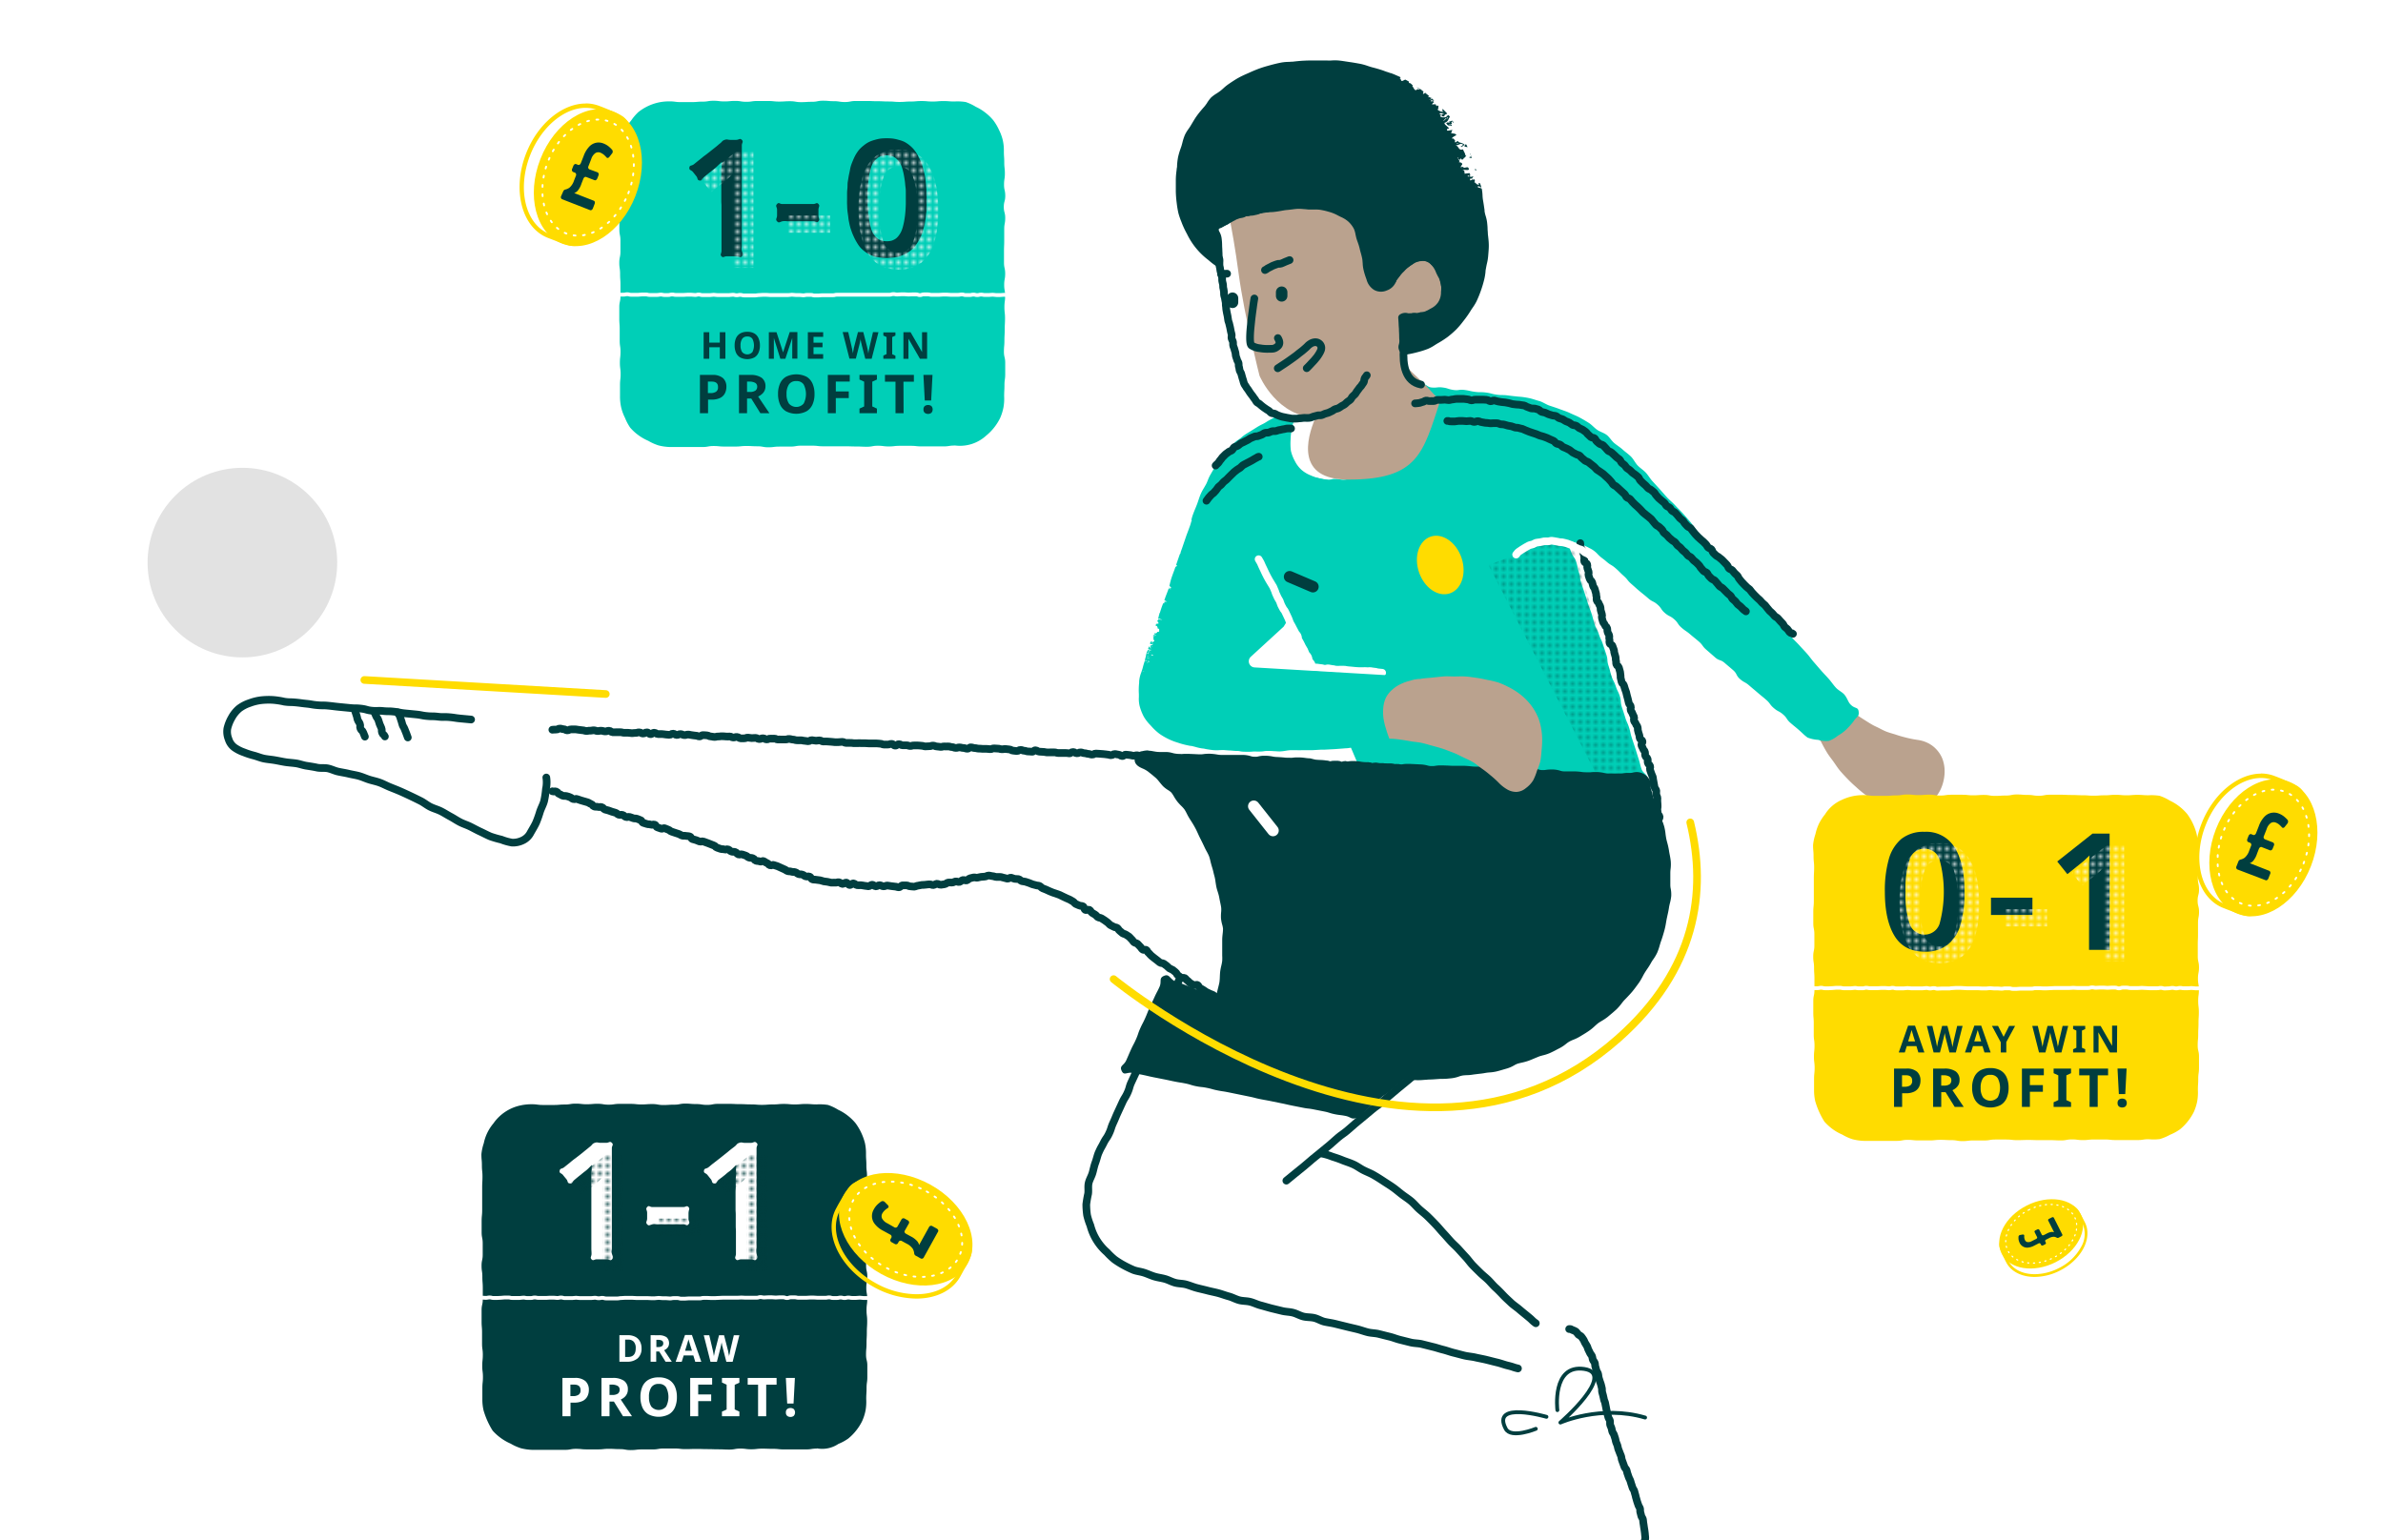 <svg xmlns="http://www.w3.org/2000/svg" xmlns:xlink="http://www.w3.org/1999/xlink" viewBox="0 0 622.03 402.09"><defs><style>.cls-1,.cls-11,.cls-13,.cls-15,.cls-16,.cls-20,.cls-23,.cls-24,.cls-25,.cls-7,.cls-8,.cls-9{fill:none;}.cls-2{fill:#003e3f;}.cls-3{fill:#fff;}.cls-4{fill:#baa28e;}.cls-5{fill:#00cfb7;}.cls-6{opacity:0.5;fill:url(#New_Pattern_Swatch_11);}.cls-15,.cls-16,.cls-20,.cls-23,.cls-7,.cls-9{stroke:#fff;}.cls-11,.cls-13,.cls-15,.cls-16,.cls-20,.cls-23,.cls-24,.cls-25,.cls-7,.cls-8,.cls-9{stroke-linecap:round;stroke-linejoin:round;}.cls-25,.cls-7{stroke-width:3px;}.cls-11,.cls-25,.cls-8{stroke:#003e3f;}.cls-13,.cls-24,.cls-8,.cls-9{stroke-width:2px;}.cls-10{fill:#ffdc00;}.cls-12{fill:#e2e2e2;}.cls-13{stroke:#ffdc00;}.cls-14{fill:url(#New_Pattern_Swatch_9);}.cls-16,.cls-23{stroke-width:0.48px;}.cls-16{stroke-dasharray:0.49 1.95;}.cls-17{fill:url(#New_Pattern_Swatch_9-7);}.cls-18{fill:url(#New_Pattern_Swatch_9-9);}.cls-19{fill:url(#New_Pattern_Swatch_9-11);}.cls-20{stroke-width:0.3px;stroke-dasharray:0.3 1.21;}.cls-21{fill:url(#New_Pattern_Swatch_11-3);}.cls-22{fill:url(#New_Pattern_Swatch_11-5);}.cls-23{stroke-dasharray:0.49 1.95;}.cls-24{stroke:#baa28e;}</style><pattern id="New_Pattern_Swatch_11" data-name="New Pattern Swatch 11" width="2" height="2" patternUnits="userSpaceOnUse" viewBox="0 0 2 2"><rect class="cls-1" width="2" height="2"/><circle class="cls-2" cx="0.52" cy="0.5" r="0.5"/><circle class="cls-1" cx="1.49" cy="0.5" r="0.5"/><circle class="cls-1" cx="0.52" cy="1.5" r="0.5"/><circle class="cls-1" cx="1.49" cy="1.5" r="0.5"/></pattern><pattern id="New_Pattern_Swatch_9" data-name="New Pattern Swatch 9" width="2" height="2" patternUnits="userSpaceOnUse" viewBox="0 0 2 2"><rect class="cls-1" width="2" height="2"/><circle class="cls-3" cx="0.52" cy="0.5" r="0.5"/><circle class="cls-1" cx="1.49" cy="0.5" r="0.5"/><circle class="cls-1" cx="0.52" cy="1.5" r="0.5"/><circle class="cls-1" cx="1.49" cy="1.5" r="0.5"/></pattern><pattern id="New_Pattern_Swatch_9-7" data-name="New Pattern Swatch 9" width="2" height="2" patternTransform="translate(5.8 -0.89)" patternUnits="userSpaceOnUse" viewBox="0 0 2 2"><rect class="cls-1" width="2" height="2"/><circle class="cls-3" cx="0.52" cy="0.5" r="0.5"/><circle class="cls-1" cx="1.49" cy="0.5" r="0.5"/><circle class="cls-1" cx="0.52" cy="1.5" r="0.5"/><circle class="cls-1" cx="1.49" cy="1.5" r="0.5"/></pattern><pattern id="New_Pattern_Swatch_9-9" data-name="New Pattern Swatch 9" width="2" height="2" patternTransform="translate(7.7 -0.89)" patternUnits="userSpaceOnUse" viewBox="0 0 2 2"><rect class="cls-1" width="2" height="2"/><circle class="cls-3" cx="0.52" cy="0.5" r="0.5"/><circle class="cls-1" cx="1.49" cy="0.5" r="0.5"/><circle class="cls-1" cx="0.52" cy="1.5" r="0.5"/><circle class="cls-1" cx="1.49" cy="1.5" r="0.5"/></pattern><pattern id="New_Pattern_Swatch_9-11" data-name="New Pattern Swatch 9" width="2" height="2" patternTransform="translate(5.71 -0.89)" patternUnits="userSpaceOnUse" viewBox="0 0 2 2"><rect class="cls-1" width="2" height="2"/><circle class="cls-3" cx="0.52" cy="0.5" r="0.5"/><circle class="cls-1" cx="1.49" cy="0.5" r="0.5"/><circle class="cls-1" cx="0.52" cy="1.5" r="0.5"/><circle class="cls-1" cx="1.49" cy="1.5" r="0.5"/></pattern><pattern id="New_Pattern_Swatch_11-3" data-name="New Pattern Swatch 11" width="2" height="2" patternTransform="translate(0.08 -0.12)" patternUnits="userSpaceOnUse" viewBox="0 0 2 2"><rect class="cls-1" width="2" height="2"/><circle class="cls-2" cx="0.52" cy="0.5" r="0.5"/><circle class="cls-1" cx="1.49" cy="0.5" r="0.5"/><circle class="cls-1" cx="0.52" cy="1.5" r="0.5"/><circle class="cls-1" cx="1.49" cy="1.5" r="0.5"/></pattern><pattern id="New_Pattern_Swatch_11-5" data-name="New Pattern Swatch 11" width="2" height="2" patternTransform="translate(7.67 -0.12)" patternUnits="userSpaceOnUse" viewBox="0 0 2 2"><rect class="cls-1" width="2" height="2"/><circle class="cls-2" cx="0.52" cy="0.5" r="0.5"/><circle class="cls-1" cx="1.49" cy="0.5" r="0.5"/><circle class="cls-1" cx="0.52" cy="1.5" r="0.5"/><circle class="cls-1" cx="1.49" cy="1.5" r="0.5"/></pattern></defs><g id="New"><path class="cls-4" d="M474.38,191.35c.43-1.2.73-1,1.49-2s.74-1,1.5-2.05.74-1,1.5-2.06.46-1.38,1.57-2,.8.71,2.18,1.81c.63.51,1.36,1.12,2.24,1.72.72.5,1.51,1,2.38,1.55s1.58,1,2.46,1.4,1.65.87,2.55,1.24,1.79.57,2.71.88,1.79.55,2.72.78,1.83.41,2.79.55a8.81,8.81,0,0,1,2.69.79,7.58,7.58,0,0,1,2.25,1.65,7.93,7.93,0,0,1,1.55,2.35,9.1,9.1,0,0,1,.62,2.74,10.57,10.57,0,0,1-.19,2.8,10.88,10.88,0,0,1-.86,2.66,10.15,10.15,0,0,1-1.56,2.32,10,10,0,0,1-4.75,2.82,10.47,10.47,0,0,1-2.79.22,13.07,13.07,0,0,1-2.79-.39,22.16,22.16,0,0,1-2.79-.89,23,23,0,0,1-2.63-1.31,24.76,24.76,0,0,1-2.48-1.56,27.48,27.48,0,0,1-2.24-1.88c-.75-.65-1.46-1.32-2.12-2s-1.37-1.43-2-2.16-1.18-1.61-1.72-2.37-1.23-1.61-1.7-2.38c-.58-.94-1.05-1.81-1.43-2.56C474.73,192.37,473.87,192.72,474.38,191.35Z"/><path class="cls-5" d="M337.2,112l1-2.77A28.12,28.12,0,0,0,337.2,112Z"/><path class="cls-5" d="M346.83,125.37a18.27,18.27,0,0,1-2.86-.58,12.2,12.2,0,0,1-2.75-.73,7.94,7.94,0,0,1-2.52-1.28,6.56,6.56,0,0,1-1.84-2.23,8.42,8.42,0,0,1-.37-2.86,13.88,13.88,0,0,1,.05-2.88,21.22,21.22,0,0,1,.7-2.8c-.56,1.4-.45,1.44-1,2.86s-.67,1.36-1.19,2.78-.72,1.35-1.24,2.77-.41,1.46-.93,2.88-.61,1.38-1.13,2.8-.56,1.41-1.09,2.83-1.12,1.43-.57,2.85c.5,1.26,1.13.34,2.4.83s1.26.52,2.53,1,1.09.95,2.36,1.44l2.54,1c1.27.49,1.4.17,2.67.66s1.35.29,2.62.78,1.15.82,2.42,1.31,1.62-.09,2.47,1,0,1.36.26,2.76.36,1.38.59,2.78.4,1.36.63,2.76.44,1.37.66,2.76.12,1.42.35,2.82.33,1.38.55,2.77.22,1.4.45,2.8-.19,1.46,0,2.86.28,1.38.51,2.78.52,1.35.74,2.75.12,1.41.34,2.81.39,1.37.61,2.77-.28,1.48-.05,2.88.65,1.33.87,2.73-.19,1.46,0,2.86.38,1.37.6,2.77.49,1.36.72,2.76.16,1.41.38,2.81.17,1.41.4,2.8.35,1.38.57,2.78.16,1.41.38,2.81.27,1.4.5,2.8.14,1.41.36,2.81-.74,2,.37,2.87,1.48.1,2.91,0,1.43,0,2.86-.11,1.41-.45,2.83-.52,1.43-.09,2.86-.16,1.44.3,2.87.23,1.41-.44,2.83-.51,1.43-.12,2.85-.19,1.45.36,2.88.28,1.41-.4,2.83-.47,1.42-.31,2.85-.38,1.45.52,2.88.44,1.4-.63,2.83-.7,1.43.08,2.86,0,1.45.31,2.87.24,1.42-.31,2.85-.38,1.43,0,2.86-.06,1.43,0,2.86-.1,1.43,0,2.86,0l2.86-.13c1.42-.08,1.4-.53,2.83-.6s1.44.15,2.87.08,1.43,0,2.86,0,1.42-.33,2.85-.4,2.13,1.21,3,0-.69-1.35-1.13-2.7-.34-1.38-.78-2.72-.41-1.36-.85-2.71-.45-1.34-.89-2.69-.3-1.39-.74-2.74-.59-1.3-1-2.64-.44-1.35-.87-2.7-.09-1.46-.53-2.81-.63-1.28-1.07-2.63-.67-1.27-1.1-2.62-.35-1.38-.79-2.73-.1-1.46-.54-2.81l-.88-2.69c-.44-1.35-.63-1.29-1.07-2.64s-.68-1.27-1.11-2.62-.36-1.38-.79-2.73-.52-1.33-.95-2.68-.42-1.35-.86-2.7-.47-1.34-.91-2.69-.17-1.44-.61-2.79-.27-1.4-.71-2.75-.87-1.22-1.3-2.57a4.94,4.94,0,0,1-.45-2.77,12.9,12.9,0,0,1,2.58.67,12.61,12.61,0,0,1,2.62,1.09,6.83,6.83,0,0,1,2.27,1.7c1,1,1.13.91,2.22,1.86s1.26.76,2.35,1.71,1,1,2.12,2,.91,1.15,2,2.1,1.09,1,2.18,1.91,1.14.9,2.23,1.85,1.33.68,2.42,1.63.83,1.25,1.93,2.2,1.33.68,2.42,1.63.83,1.25,1.92,2.2,1.21.83,2.31,1.78,1.13.9,2.22,1.85.86,1.22,2,2.18l2.18,1.9c1.1,1,1.45.55,2.55,1.5s1.11.93,2.2,1.88.72,1.39,1.82,2.34,1.3.72,2.39,1.67,1.11.93,2.21,1.88,1.13.91,2.22,1.86.88,1.21,2,2.17,1.31.7,2.41,1.65.83,1.26,1.93,2.21,1.13.92,2.23,1.88,1,1,2.2,1.93a9,9,0,0,0,2.79.61,7.26,7.26,0,0,0,2.76.27,7.83,7.83,0,0,0,2.41-1.38,10.64,10.64,0,0,0,2.2-1.63,18.06,18.06,0,0,0,1.86-2.09c.87-1.34,1.51-1.16,1.34-2.54s-1-.59-2.24-2c-.53-.61-.79-1.65-1.52-2.48-.58-.66-1.56-1.07-2.25-1.85s-1.14-1.48-1.81-2.24-1.28-1.37-1.94-2.12-1.23-1.43-1.89-2.18-1.15-1.49-1.8-2.23-1.29-1.39-1.94-2.12-1.34-1.35-2-2.08-1-1.68-1.62-2.41-1.58-1.15-2.22-1.87-1.1-1.58-1.74-2.3-1.09-1.59-1.73-2.31-1.29-1.41-1.93-2.13-1.38-1.33-2-2.05-1.45-1.28-2.09-2l-1.89-2.17c-.64-.72-1-1.71-1.61-2.43s-1.67-1.09-2.31-1.8-1.26-1.46-1.89-2.17-1.19-1.53-1.82-2.24-1.33-1.41-2-2.12-1.12-1.59-1.75-2.3-1.26-1.46-1.89-2.16-1.37-1.38-2-2.09-1.42-1.33-2.05-2-1.29-1.46-1.92-2.15-1.31-1.44-1.94-2.13-1.15-1.6-1.77-2.27-1.55-1.25-2.16-1.91-1.05-1.62-1.7-2.27-1.48-1.21-2.16-1.83-1.53-1.13-2.23-1.72-1.21-1.53-1.93-2.09-1.75-.83-2.5-1.35-1.42-1.32-2.19-1.81-1.64-1-2.44-1.43-1.75-.79-2.56-1.18-1.79-.68-2.62-1-1.82-.63-2.66-.91-1.75-.94-2.58-1.17c-1-.28-1.94-.63-2.71-.78a19.24,19.24,0,0,0-2.8-.39c-1.41-.15-1.41-.14-2.82-.32s-1.43,0-2.84-.19-1.39-.38-2.8-.56-1.43,0-2.84-.18-1.4-.32-2.81-.5-1.46.21-2.87,0-1.38-.46-2.79-.64-1.45.13-2.87,0-1.43-1.15-2.83-.88c-.33,1-.41,2.21-.71,3.15s-.55,2-.84,2.89-.71,1.91-1,2.84-.95,1.82-1.31,2.73-.77,1.87-1.2,2.75a26.22,26.22,0,0,1-1.28,2.72,17.76,17.76,0,0,1-2,2.23,15.66,15.66,0,0,1-2,2.32,20.35,20.35,0,0,1-2.79,1.45,17.87,17.87,0,0,1-3,.81,20.89,20.89,0,0,1-3.35,1c-1.77.22-1.77-.27-3.49-.12"/><path class="cls-4" d="M371.94,100.41l-4.5-4.33-1.85-9.79c6.35-3.61,13.82-6.82,10.35-14.64s-16.89-2.74-16.89-2.74,0-2.6-3.45-10.42-11.3-8.26-23-6.08-12.86-.67-12.86-.67,1.74,6,3.59,19.77c1.52,11.21,5.44,26.59,5.44,26.59s4.59,11,15.21,10.94l-.67.18c-2.26,5.32-5.07,16,8.62,16,18.24,0,19.47-6.85,24-20.53Z"/><path class="cls-5" d="M337.39,110c.64-.73-.05.78-.21,1.95a18.35,18.35,0,0,0-.3,2.85,15,15,0,0,0,.08,2.9,10.42,10.42,0,0,0,1.05,2.7,7.77,7.77,0,0,0,1.74,2.29,8.31,8.31,0,0,0,2.46,1.46A10.87,10.87,0,0,0,345,125a14.3,14.3,0,0,0,2.76.28,6.71,6.71,0,0,1,1.41,2.51c.57,1.34.55,1.35,1.12,2.68s.36,1.43.93,2.76.64,1.31,1.22,2.65.66,1.29,1.23,2.63.42,1.4,1,2.73.76,1.26,1.33,2.59.56,1.35,1.13,2.68.58,1.33,1.15,2.67.5,1.37,1.07,2.7.49,1.37,1.06,2.71.55,1.34,1.12,2.68.74,1.26,1.31,2.59.65,1.31,1.22,2.64.41,1.41,1,2.74.7,1.28,1.27,2.62.51,1.36,1.09,2.69.66,1.3,1.24,2.64.34,1.43.91,2.77.75,1.26,1.32,2.6.31,1.45.89,2.78.78,1.25,1.35,2.59.46,1.38,1,2.71.72,1.28,1.3,2.61.4,1.41,1,2.75.63,1.32,1.2,2.66.52,1.36,1.1,2.7.6,1.32,1.18,2.66,1.86,1.36,1.16,2.64-1.3.28-2.66.39-1.37-.11-2.73,0l-2.71.2c-1.36.11-1.34.32-2.7.43s-1.36,0-2.72.09-1.35.2-2.71.31-1.37,0-2.72.07-1.37,0-2.73.1-1.61,1.16-2.78.46-.64-1.36-1.25-2.65-.47-1.35-1.08-2.64-.6-1.29-1.22-2.57-.53-1.33-1.13-2.61-.77-1.21-1.38-2.5-.57-1.3-1.18-2.59-.48-1.35-1.09-2.63-.86-1.17-1.47-2.46-.38-1.39-1-2.68-.64-1.27-1.25-2.56-.7-1.25-1.31-2.53-.49-1.35-1.1-2.64-.78-1.21-1.39-2.49l-1.22-2.58c-.61-1.29-.74-1.23-1.35-2.51s-.35-1.42-1-2.7-.63-1.28-1.24-2.57-.65-1.27-1.26-2.56-.79-1.2-1.4-2.49-.31-1.43-.92-2.72-.72-1.24-1.33-2.53-.77-1.22-1.38-2.51-.54-1.32-1.15-2.61-1-1.18-1.31-2.58,0-1.56.07-3.09.14-1.54.17-3.08.14-1.53.17-3.07,0-1.54.05-3.08,0-1.54,0-3.08-.29-1.55.16-3,.61-1.25,1.42-2.44.78-1.21,1.59-2.39.94-1.1,1.75-2.29.88-1.13,1.69-2.32.68-1.28,1.44-2.5A12.25,12.25,0,0,1,337.39,110Z"/><polygon class="cls-6" points="388.53 147.54 404.84 141.28 410.69 142.76 431.54 213.78 417.93 204.57 388.53 147.54"/><line class="cls-7" x1="350.74" y1="194.58" x2="353.35" y2="200.75"/><path class="cls-2" d="M303.81,254.8c-1.38.6-.52,1.44-1.13,2.82s-.7,1.33-1.32,2.71-.65,1.36-1.27,2.73-.56,1.4-1.17,2.77-.7,1.34-1.31,2.72-.48,1.44-1.09,2.81-.7,1.34-1.32,2.71-.6,1.39-1.22,2.77-1.83,1.37-1.2,2.74,1.37.27,2.76.55,1.4.23,2.79.52,1.38.33,2.77.61l2.79.55c1.39.28,1.38.3,2.77.58s1.41.22,2.79.5,1.37.43,2.76.71,1.42.15,2.81.43,1.37.38,2.76.66,1.4.21,2.8.49l2.78.57,2.78.57c1.39.28,1.38.36,2.77.64s1.4.25,2.79.53l2.78.57c1.4.28,1.39.32,2.78.6l2.79.55c1.39.29,1.41.16,2.81.44l2.79.55c1.39.28,1.36.43,2.75.71s1.42.17,2.82.45,1.39.92,2.77.58,1.11-.82,2.19-1.69,1-1,2.07-1.85l2.16-1.76c1.07-.87,1.16-.76,2.24-1.64s1.09-.86,2.16-1.74,1.05-.92,2.12-1.79,1.06-.91,2.13-1.78,1.14-.81,2.21-1.68,1-.95,2.11-1.83,1-.93,2.11-1.81,1.18-.75,2.26-1.62l2.16-1.76c1.08-.88,2.65-.54,2.18-1.85s-1.5-.17-2.94-.29-1.45-.05-2.89-.17-1.43-.16-2.87-.28-1.45,0-2.89-.12-1.42-.25-2.86-.37l-2.88-.23c-1.44-.12-1.45-.06-2.89-.18s-1.43-.18-2.87-.3-1.45,0-2.89-.16-1.44-.16-2.88-.28-1.44,0-2.88-.16-1.44-.19-2.88-.31l-2.88-.22c-1.44-.12-1.44-.1-2.88-.22s-1.44-.16-2.88-.28-1.45-.09-2.89-.21-1.43-.19-2.88-.31-1.45-.05-2.89-.17a12.45,12.45,0,0,1-2.86-.36,11.33,11.33,0,0,1-2.65-.95c-1.3-.54-1.27-.63-2.57-1.17s-1.32-.49-2.62-1-1.3-.54-2.61-1.08-1.31-.53-2.61-1.07-1.28-.61-2.58-1.16-1.31-.51-2.62-1.06-1.5-.2-2.66-1S305.11,254.24,303.81,254.8Z"/><path class="cls-2" d="M370.07,281.1c-.55,0-1.1,0-1.65-.07s-.8-.06-1.2-.07a8.1,8.1,0,0,1-1.67-.25,8.33,8.33,0,0,0-1.2-.2l-1,0c-.62,0-1.24-.05-1.85-.1h-.24a8.26,8.26,0,0,0-1,.08,11.27,11.27,0,0,1-1.19.09,4.19,4.19,0,0,1-.5,0,10.11,10.11,0,0,1-1.62-.31c-.43-.1-.83-.2-1.22-.25-.64-.08-1.27-.18-1.89-.28l-1-.16c-.41-.06-.83-.11-1.25-.15s-1.08-.12-1.61-.21a11.89,11.89,0,0,1-1.59-.42c-.42-.13-.82-.25-1.21-.33a9.57,9.57,0,0,0-1.26-.13,10.29,10.29,0,0,1-1.62-.18c-.54-.12-1.06-.28-1.58-.44s-.8-.25-1.2-.34a13,13,0,0,1-1.56-.53,11,11,0,0,0-1.17-.41c-.42-.11-.84-.19-1.27-.26s-1-.19-1.54-.34l-1-.29-1.74-.5c-1-.3-1.87-.58-2.75-.88a11.15,11.15,0,0,1-1.56-.7,7.78,7.78,0,0,0-1.07-.5,5.6,5.6,0,0,0-1.24-.22,5.87,5.87,0,0,1-1.63-.31c-.6-.22-1.15-.47-1.68-.7l-1-.42-1-.4-1.69-.69a6.53,6.53,0,0,0-1.07-.37c-.86-.23-1.23-.49-1.74-1.6a1,1,0,0,1-.05-.7,5.3,5.3,0,0,0,.14-1.18,7,7,0,0,1,.18-1.51c.11-.44.25-.87.39-1.3s.3-.95.41-1.43.22-.86.34-1.28.28-1,.37-1.46.2-.88.32-1.32a14.54,14.54,0,0,0,.32-1.44,11.19,11.19,0,0,0,.12-1.45c0-.47,0-.93.1-1.38a12.14,12.14,0,0,1,.27-1.41,12.63,12.63,0,0,0,.25-1.38,14.85,14.85,0,0,0,0-1.5c0-.45,0-.89,0-1.33s0-1.07,0-1.63c0-.4,0-.8,0-1.19s.06-1,.11-1.44a9.78,9.78,0,0,0,.1-1.39,5.91,5.91,0,0,0-.24-1.29,8,8,0,0,1-.29-1.5,9.71,9.71,0,0,1,.05-1.54,7.19,7.19,0,0,0,0-1.29,16.05,16.05,0,0,0-.29-1.58c-.08-.4-.17-.79-.23-1.19a10.24,10.24,0,0,0-.38-1.41c-.13-.44-.26-.87-.36-1.3s-.16-.87-.22-1.3a14.84,14.84,0,0,0-.27-1.47c-.09-.34-.18-.68-.26-1-.14-.57-.28-1.14-.46-1.7s-.24-.86-.34-1.3a13.22,13.22,0,0,0-.41-1.42,11.69,11.69,0,0,0-.65-1.34,11.9,11.9,0,0,1-.6-1.18c-.31-.72-.66-1.4-1-2.08l-.23-.45c-.18-.36-.34-.72-.5-1.07-.24-.52-.46-1-.72-1.46-.47-.83-1-1.61-1.46-2.41-.25-.4-.47-.82-.68-1.23a10.78,10.78,0,0,0-.7-1.23,8.76,8.76,0,0,0-1-1.08,11.24,11.24,0,0,1-.93-1,12.76,12.76,0,0,1-.83-1.24,8.41,8.41,0,0,0-.75-1.1,5.31,5.31,0,0,0-1.06-.82,7.37,7.37,0,0,1-1.2-.92,13.65,13.65,0,0,1-1-1.12,10.05,10.05,0,0,0-.89-1c-.57-.52-1.14-1-1.64-1.36l-.52-.41a7.67,7.67,0,0,0-1.69-1c-.77-.36-1.5-.69-1.4-1.54s.94-1,1.22-1.07a6.49,6.49,0,0,1,1.38-.18,5.25,5.25,0,0,1,1.11.13l.79.13a7.47,7.47,0,0,0,1.09.09h1l.7,0a5.51,5.51,0,0,1,1.7.32,3.66,3.66,0,0,0,1.16.22h.49c.35,0,.59,0,.82,0a8.88,8.88,0,0,1,1-.06h.57l2.88.14h.39a6.13,6.13,0,0,0,.88-.07,7.72,7.72,0,0,1,1.14-.08H316a12.29,12.29,0,0,1,1.57.17,8.62,8.62,0,0,0,1.31.14c.27,0,.5,0,.68,0l.67,0,.76,0c.21,0,.46,0,.78,0,.71,0,1.06,0,1.42,0l1.46,0a6,6,0,0,1,1.68.29,3.85,3.85,0,0,0,1.19.2h.27a3.86,3.86,0,0,0,.92-.11,5.32,5.32,0,0,1,1.35-.16h.36a9,9,0,0,1,1.57.18,7.5,7.5,0,0,0,1.3.15c.74,0,1.11.07,1.48.1s.7.06,1.4.09h.41a6.33,6.33,0,0,0,.87-.06,7.56,7.56,0,0,1,1.1-.08l.51,0a14.58,14.58,0,0,1,1.53.13,11.59,11.59,0,0,0,1.34.12l2.88.14a8.83,8.83,0,0,1,1.59.2,7.15,7.15,0,0,0,1.28.16c.73,0,1.1.06,1.47.09s.7.06,1.41.09h.26a3.79,3.79,0,0,0,.92-.11,5.35,5.35,0,0,1,1.36-.16h.35a11.4,11.4,0,0,1,1.55.15,9,9,0,0,0,1.33.14,9.16,9.16,0,0,1,1.57.18,8.65,8.65,0,0,0,1.3.15l.66,0c.28,0,.48,0,.69,0l.78,0,.76,0a11.39,11.39,0,0,1,1.56.16,8.33,8.33,0,0,0,1.31.15h.34a4.4,4.4,0,0,0,.9-.08,6.88,6.88,0,0,1,1.22-.11h.43l2.88.14a7,7,0,0,1,1.64.25,4.87,4.87,0,0,0,1.23.19h.36a5.22,5.22,0,0,0,.89-.08,6.76,6.76,0,0,1,1.19-.1h.45l1.41.05c.37,0,.74,0,1.47.06l1.41,0c.37,0,.74,0,1.47,0s1.13.07,1.5.11.69.07,1.38.1c.49,0,.8,0,1.06,0h.68c.29,0,.62,0,1.14,0a7.73,7.73,0,0,1,1.62.23,6.44,6.44,0,0,0,1.25.17h.44c.37,0,.61,0,.85-.05a7.42,7.42,0,0,1,1.07-.07h.53a12.3,12.3,0,0,1,1.56.17,10.18,10.18,0,0,0,1.31.14h.32a4.58,4.58,0,0,0,.91-.09,7,7,0,0,1,1.26-.12h.41a5.5,5.5,0,0,1,1.69.32,3.71,3.71,0,0,0,1.17.21h.38a5.31,5.31,0,0,0,.88-.07,7.77,7.77,0,0,1,1.15-.08h.48a6.45,6.45,0,0,1,1.67.28,4.12,4.12,0,0,0,1.19.21h.64l.7,0,.8,0H411c.76,0,1.13.08,1.51.12s.68.08,1.37.11h.48c.35,0,.59,0,.82,0a8.84,8.84,0,0,1,1-.06h.57a8.54,8.54,0,0,1,1.61.22,6.7,6.7,0,0,0,1.26.17l.74,0,.62,0,.7,0,.82,0h.4a6.2,6.2,0,0,0,.87-.06,7.57,7.57,0,0,1,1.13-.08h.64a4.1,4.1,0,0,0,.83-.1,3.45,3.45,0,0,1,.83-.12,2.8,2.8,0,0,1,1.64.59,2.22,2.22,0,0,1,1,2.2,2.17,2.17,0,0,0,.08.83,12.48,12.48,0,0,1,.38,1.33c.07.29.14.58.33,1.15s.31.9.41,1.19.22.62.43,1.25.28.86.37,1.14.2.64.43,1.29a4.32,4.32,0,0,0,.42.9,5.94,5.94,0,0,1,.76,1.84,10.56,10.56,0,0,1,.27,1.56c.05.44.11.9.21,1.38.07.32.16.65.25,1a19.29,19.29,0,0,1,.43,1.9c0,.32.11.64.17,1a19.17,19.17,0,0,1,.3,2,8.29,8.29,0,0,1-.05,1.73A10.83,10.83,0,0,0,435,228c0,.85,0,1.68,0,2.57v.38a7.21,7.21,0,0,0,.14,1.14,6.44,6.44,0,0,1,.17,1.85,10.83,10.83,0,0,1-.32,1.75c-.09.39-.19.78-.25,1.19-.1.71-.26,1.42-.41,2.11l-.18.8c-.07.34-.13.68-.19,1a17.18,17.18,0,0,1-.39,1.89c-.24.84-.53,1.84-.89,2.84-.12.34-.23.7-.33,1.05a13.13,13.13,0,0,1-.62,1.79,9.46,9.46,0,0,1-.92,1.55,11.92,11.92,0,0,0-.64,1c-.31.58-.67,1.11-1,1.62-.2.29-.4.58-.59.89s-.37.62-.54.95a13.87,13.87,0,0,1-1,1.61l-.09.13c-.53.74-1.08,1.5-1.7,2.25-.46.55-1,1.07-1.45,1.57l-.57.61a9.19,9.19,0,0,0-.74.89,11.61,11.61,0,0,1-1.2,1.38c-.58.55-1.22,1.08-1.83,1.58l-.42.36a11.72,11.72,0,0,1-1.44,1c-.37.23-.73.44-1,.67a11.18,11.18,0,0,0-.9.78,14.36,14.36,0,0,1-1.38,1.13c-.63.42-1.29.82-2,1.23l-.56.33a9.35,9.35,0,0,1-1.54.73c-.4.17-.79.33-1.14.52a8.1,8.1,0,0,0-1,.69,8.18,8.18,0,0,1-1.47,1l-.62.32c-.66.34-1.32.67-2,1a8.88,8.88,0,0,1-1.64.52,10.43,10.43,0,0,0-1.15.35l-1,.41c-.56.25-1.12.49-1.7.69a13.29,13.29,0,0,1-1.63.45c-.4.09-.79.18-1.18.3a6.06,6.06,0,0,0-1.07.51,7.18,7.18,0,0,1-1.59.71l-1,.29c-.6.18-1.19.36-1.79.5a12.61,12.61,0,0,1-1.67.23,9,9,0,0,0-1.22.15c-.57.11-1.14.17-1.68.23s-.8.08-1.2.15c-.57.09-1.13.12-1.67.16s-.81.05-1.21.1a6,6,0,0,0-1.17.31,7.76,7.76,0,0,1-1.66.41l-2.12.15-1.5.09c-.72.05-1.45.1-2.17.12-.41,0-.82.05-1.23.09s-1.1.09-1.66.09Z"/><path class="cls-2" d="M299.77,197.91a12.52,12.52,0,0,1,1.75.25,8.86,8.86,0,0,0,1.24.1l1,0,.65,0c1.44.06,1.43.47,2.87.54h.53c.79,0,1-.1,1.83-.1h.53l2.89.14h.44c.89,0,1.12-.15,2-.15h.44c1.44.07,1.43.25,2.87.31l.74,0c.57,0,.85,0,1.42,0,.2,0,.44,0,.73,0,1.44.06,1.45,0,2.89.08s1.42.43,2.86.49h.32c1,0,1.23-.27,2.27-.27h.31c1.44.06,1.43.26,2.88.33s1.43.12,2.87.19h.47c.86,0,1.1-.14,2-.14l.46,0c1.44.06,1.44.19,2.88.25l2.88.14c1.44.06,1.43.29,2.86.36s1.44.11,2.88.18h.31c1.05,0,1.23-.27,2.28-.27h.31c1.44.07,1.43.23,2.87.3s1.43.26,2.87.33l.71,0c.6,0,.88-.05,1.47-.05.2,0,.43,0,.71,0,1.44.06,1.43.24,2.87.3h.39c1,0,1.17-.19,2.12-.19h.39l2.88.14c1.44.06,1.42.37,2.86.44h.41c.93,0,1.15-.18,2.08-.18h.41c1.44.07,1.44,0,2.88.1s1.44,0,2.88.09,1.44.15,2.88.21l1.1,0h.68c.27,0,.6,0,1.1,0,1.44.07,1.43.33,2.87.4h.48c.84,0,1.08-.12,1.92-.12h.48c1.44.07,1.44.24,2.88.31h.36c1,0,1.19-.22,2.17-.22h.36c1.44.07,1.42.47,2.86.53h.43c.9,0,1.13-.15,2-.15h.43c1.44.06,1.42.42,2.86.49h.69c.61,0,.89,0,1.5,0h.7c1.44.07,1.43.16,2.87.23h.53c.79,0,1-.1,1.83-.1h.53c1.44.07,1.43.32,2.87.39l.78,0c.52,0,.8,0,1.32,0l.78,0,.44,0c.88,0,1.12-.15,2-.15h.63c.78,0,1.2-.23,1.67-.23a1.81,1.81,0,0,1,1.06.41c1.06.73.33,1.3.74,2.53s.3,1.26.72,2.48.42,1.22.83,2.44.38,1.23.81,2.45c.48,1.37.67.91,1.16,2.67.22.79.23,1.8.46,2.88.19.87.51,1.8.67,2.83s.37,1.86.47,2.88S434,227,434,228s0,1.9,0,2.89.39,1.94.32,2.93-.43,1.89-.57,2.87-.37,1.89-.58,2.85-.29,1.91-.56,2.86-.54,1.85-.87,2.77-.52,1.88-.92,2.78-1.08,1.62-1.54,2.49-1,1.61-1.56,2.45-.9,1.71-1.48,2.51-1.12,1.56-1.75,2.32-1.3,1.41-2,2.13-1.17,1.55-1.89,2.23-1.46,1.27-2.22,1.9-1.64,1-2.43,1.61-1.42,1.33-2.24,1.88-1.63,1-2.48,1.54-1.78.75-2.65,1.23-1.53,1.21-2.41,1.65-1.72.88-2.58,1.27-1.88.49-2.76.85-1.75.77-2.64,1.09-1.87.45-2.78.73-1.71,1-2.62,1.22-1.84.55-2.77.77-1.92.19-2.85.38-1.91.22-2.85.37-1.9.13-2.85.26-1.85.62-2.8.71-1.91.13-2.86.19-1.91.14-2.86.17-1.92.18-2.87.18h0c-.94,0-1.89-.11-2.82-.14s-1.9-.4-2.85-.45-1.91-.06-2.86-.14h-.31c-.73,0-1.46.17-2.18.17l-.4,0c-.95-.1-1.88-.44-2.82-.56s-1.89-.29-2.83-.44-1.91-.19-2.84-.36-1.85-.56-2.77-.74-1.94-.1-2.86-.31-1.85-.55-2.76-.77-1.81-.69-2.71-.93-1.9-.35-2.8-.6-1.86-.51-2.75-.79-1.85-.57-2.72-.86-1.76-.9-2.61-1.21-2-.2-2.86-.51-1.83-.79-2.64-1.12c-1-.41-1.91-.76-2.65-1.08-1.68-.73-1.71-.17-2.3-1.47.27-.93.09-1.81.33-2.72s.59-1.83.81-2.75.53-1.85.71-2.77.5-1.87.65-2.8.1-1.93.22-2.87.44-1.88.52-2.82,0-1.93,0-2.87,0-1.92,0-2.86.24-1.93.21-2.87-.47-1.9-.53-2.83.19-1.95.08-2.88-.37-1.89-.53-2.81-.54-1.85-.74-2.76-.27-1.91-.51-2.82-.44-1.87-.72-2.76-.44-1.89-.77-2.77-.9-1.72-1.28-2.57-.82-1.74-1.24-2.58-.78-1.76-1.24-2.58-1-1.66-1.48-2.44-.88-1.75-1.41-2.51-1.37-1.41-1.94-2.13-1-1.69-1.61-2.38-1.66-1.14-2.29-1.78-1.25-1.56-1.89-2.15c-.81-.74-1.58-1.31-2.21-1.81-1.42-1.14-3.69-1.51-2.29-1.81a5.85,5.85,0,0,1,1.17-.15m0-2a6.91,6.91,0,0,0-1.58.2,2.24,2.24,0,0,0-2,1.94c-.17,1.56,1.18,2.19,2,2.56a7.09,7.09,0,0,1,1.48.82l.53.42c.51.4,1,.81,1.58,1.31a9.39,9.39,0,0,1,.78.88c.3.37.63.78,1,1.19a7.67,7.67,0,0,0,1.36,1.05,4.34,4.34,0,0,1,.85.65,7.88,7.88,0,0,1,.66,1,12.4,12.4,0,0,0,.89,1.34,13.66,13.66,0,0,0,1,1.1,8,8,0,0,1,.86.95,9.82,9.82,0,0,1,.62,1.1,15,15,0,0,0,.73,1.32c.47.74,1,1.54,1.43,2.36.23.41.45.88.68,1.38s.33.74.51,1.1l.22.44c.34.67.68,1.36,1,2.05.2.45.42.86.64,1.26a11.37,11.37,0,0,1,.6,1.22,10.39,10.39,0,0,1,.36,1.3c.11.44.22.89.37,1.37s.3,1,.44,1.63c.08.34.17.69.26,1a11.27,11.27,0,0,1,.25,1.35c.07.44.13.89.23,1.37s.25.94.39,1.38a11.75,11.75,0,0,1,.34,1.28c.07.41.15.82.24,1.24s.22,1,.28,1.48a6.16,6.16,0,0,1,0,1.09,11.53,11.53,0,0,0-.05,1.7,9.65,9.65,0,0,0,.32,1.68,5.87,5.87,0,0,1,.21,1.07,9.91,9.91,0,0,1-.09,1.25c-.05.46-.11,1-.12,1.54,0,.4,0,.82,0,1.23s0,1.05,0,1.55,0,.95,0,1.4a12.66,12.66,0,0,1,0,1.39,9.89,9.89,0,0,1-.23,1.25,14.8,14.8,0,0,0-.29,1.5c-.06.51-.08,1-.1,1.46a13.34,13.34,0,0,1-.1,1.34c-.07.42-.19.87-.31,1.36s-.23.89-.33,1.37-.21.89-.35,1.38-.25.86-.35,1.33-.25.88-.4,1.35-.28.87-.4,1.34a7.86,7.86,0,0,0-.21,1.73,4.75,4.75,0,0,1-.1.94,2,2,0,0,0,.1,1.4,3.22,3.22,0,0,0,2.39,2.14,6.93,6.93,0,0,1,.93.32c.5.22,1.08.46,1.73.71l1,.39,1,.42c.52.22,1.1.48,1.72.72a7.4,7.4,0,0,0,1.89.37,4.27,4.27,0,0,1,1,.16,8.6,8.6,0,0,1,.94.45,11.34,11.34,0,0,0,1.7.76c.89.3,1.81.59,2.77.88.57.18,1.16.34,1.76.51l1,.29c.56.16,1.11.26,1.64.36s.82.15,1.2.25a9.05,9.05,0,0,1,1.06.37,11.92,11.92,0,0,0,1.69.57c.36.09.73.2,1.13.33s1.07.33,1.67.46a10.77,10.77,0,0,0,1.78.2,8.67,8.67,0,0,1,1.12.11c.33.07.7.18,1.1.3a13.64,13.64,0,0,0,1.71.45c.58.1,1.14.17,1.69.22l1.2.15.95.15c.64.11,1.28.21,1.93.29.33.05.71.14,1.11.23a13.42,13.42,0,0,0,1.76.34l.6,0a10.28,10.28,0,0,0,1.31-.1c.32,0,.62-.07.87-.07h.16c.64.05,1.28.07,1.9.1l1,0a8.32,8.32,0,0,1,1,.18,9.24,9.24,0,0,0,1.87.27c.38,0,.77,0,1.16.07.55,0,1.12.07,1.71.07h.05c.61,0,1.19-.05,1.75-.1.41,0,.8-.07,1.18-.08.74,0,1.49-.07,2.21-.12l.71-.05.75,0c.7,0,1.44-.09,2.17-.16a8.6,8.6,0,0,0,1.89-.45,5.45,5.45,0,0,1,1-.27c.35-.05.74-.07,1.14-.09.57,0,1.15-.08,1.77-.18l1.14-.14c.57-.06,1.16-.12,1.77-.24a10.82,10.82,0,0,1,1.11-.14,11.63,11.63,0,0,0,1.82-.25c.63-.15,1.25-.33,1.84-.51l1-.29a8.33,8.33,0,0,0,1.8-.79,5.22,5.22,0,0,1,.9-.44c.33-.1.7-.19,1.09-.28a14.57,14.57,0,0,0,1.75-.48c.61-.22,1.19-.47,1.75-.71l1-.41c.29-.11.65-.2,1-.3a11,11,0,0,0,1.8-.58c.69-.31,1.37-.65,2-1l.63-.32a9.72,9.72,0,0,0,1.64-1.09,6.8,6.8,0,0,1,.85-.6,8.48,8.48,0,0,1,1-.47,11,11,0,0,0,1.68-.8l.53-.32c.67-.4,1.36-.82,2-1.27a12.05,12.05,0,0,0,1.49-1.23c.29-.26.57-.51.83-.71s.6-.4.95-.61a13.15,13.15,0,0,0,1.57-1.06l.4-.34c.63-.52,1.28-1.07,1.9-1.64a13.09,13.09,0,0,0,1.3-1.5c.23-.3.46-.59.67-.82l.58-.6c.5-.52,1-1.05,1.49-1.62.63-.76,1.19-1.53,1.72-2.27l.12-.16a16.77,16.77,0,0,0,1-1.72c.17-.32.34-.63.51-.9s.37-.58.57-.87a18.31,18.31,0,0,0,1.06-1.7,8.69,8.69,0,0,1,.59-.92,11.22,11.22,0,0,0,1-1.7,15.14,15.14,0,0,0,.66-1.92c.1-.35.2-.69.31-1,.37-1,.67-2.05.91-2.91a18.38,18.38,0,0,0,.42-2c.06-.33.11-.66.18-1s.12-.53.17-.8c.16-.7.32-1.43.43-2.18.05-.34.14-.71.23-1.1a11.29,11.29,0,0,0,.35-1.9,8.06,8.06,0,0,0-.18-2.12A5.67,5.67,0,0,1,436,231v-.34c0-.88,0-1.78,0-2.67a9.2,9.2,0,0,1,.07-1.12,10,10,0,0,0,.05-1.92c-.07-.73-.2-1.43-.32-2-.06-.32-.12-.64-.17-1a18.1,18.1,0,0,0-.45-2c-.08-.32-.17-.63-.23-.94s-.15-.86-.2-1.29a13,13,0,0,0-.29-1.71,6.83,6.83,0,0,0-.88-2.1,2.88,2.88,0,0,1-.33-.7c-.22-.63-.31-.92-.41-1.24s-.19-.61-.38-1.18-.32-.93-.43-1.24-.21-.6-.41-1.2a9.66,9.66,0,0,1-.31-1.07c-.08-.33-.17-.72-.4-1.41a1.07,1.07,0,0,1,0-.47,3.23,3.23,0,0,0-1.46-3.07,3.83,3.83,0,0,0-2.21-.76,4.59,4.59,0,0,0-1,.14,2.82,2.82,0,0,1-.63.09h-.63a8.9,8.9,0,0,0-1.26.09,5.28,5.28,0,0,1-.74.06h-.35l-.87,0-.74,0-.58,0-.69,0a5.45,5.45,0,0,1-1.09-.15,9.19,9.19,0,0,0-1.78-.23c-.24,0-.44,0-.62,0a9.94,9.94,0,0,0-1.11.06c-.24,0-.42,0-.72,0h-.44c-.65,0-1-.06-1.3-.1s-.79-.09-1.57-.13h-.79l-.86,0-.64,0h-.6a3.11,3.11,0,0,1-.95-.17,7.09,7.09,0,0,0-1.91-.32h-.52a9.16,9.16,0,0,0-1.29.09,4.1,4.1,0,0,1-.74.06h-.34a2.81,2.81,0,0,1-.89-.17,6.6,6.6,0,0,0-2-.37h-.45a7.42,7.42,0,0,0-1.44.14,3.26,3.26,0,0,1-.73.08h-.27a8.2,8.2,0,0,1-1.2-.13,13.26,13.26,0,0,0-1.68-.18h-.57a10.68,10.68,0,0,0-1.19.07,5.23,5.23,0,0,1-.73.05h-.39a4.27,4.27,0,0,1-1.08-.15,8.89,8.89,0,0,0-1.79-.24c-.54,0-.9,0-1.19,0h-.68c-.25,0-.55,0-1,0-.67,0-1-.06-1.33-.09s-.78-.08-1.55-.12l-1.5,0-1.38,0c-.74,0-1.11-.05-1.48-.06l-1.4-.05H376a8,8,0,0,0-1.34.11,4.14,4.14,0,0,1-.74.07h-.32a3.79,3.79,0,0,1-1-.16,8.19,8.19,0,0,0-1.85-.28l-1.43-.07-1.45-.07h-.48a8.13,8.13,0,0,0-1.38.12,3.38,3.38,0,0,1-.74.07H365a9.68,9.68,0,0,1-1.19-.13,11.78,11.78,0,0,0-1.68-.18l-.8,0c-.34,0-.59,0-.84,0l-.63,0-.62,0a7.37,7.37,0,0,1-1.15-.13,10.37,10.37,0,0,0-1.72-.2,7.88,7.88,0,0,1-1.21-.13,12.38,12.38,0,0,0-1.66-.16h-.4a6.55,6.55,0,0,0-1.58.18,2.58,2.58,0,0,1-.7.09h-.22c-.68,0-1-.06-1.37-.09s-.75-.06-1.51-.09a5.85,5.85,0,0,1-1.11-.14,9.88,9.88,0,0,0-1.75-.22l-1.43-.07L342,198a9.24,9.24,0,0,1-1.26-.11,14.89,14.89,0,0,0-1.62-.14l-.55,0a8.37,8.37,0,0,0-1.22.09,5.38,5.38,0,0,1-.74,0h-.38c-.68,0-1-.06-1.36-.09s-.75-.06-1.51-.1a6.45,6.45,0,0,1-1.16-.13,10.37,10.37,0,0,0-1.72-.2H330a6.53,6.53,0,0,0-1.57.18,2.58,2.58,0,0,1-.7.09h-.23a3.15,3.15,0,0,1-1-.16,7.17,7.17,0,0,0-1.91-.32c-.75,0-1.13,0-1.51,0l-1.38,0-.82,0-.81,0-.61,0c-.18,0-.38,0-.65,0a7,7,0,0,1-1.19-.13,13.5,13.5,0,0,0-1.68-.18h-.53a9,9,0,0,0-1.27.09,5.28,5.28,0,0,1-.74.06h-.35l-1.44-.07-1.45-.06c-.23,0-.44,0-.62,0a9.94,9.94,0,0,0-1.11.06c-.24,0-.42,0-.72,0h-.44a2.55,2.55,0,0,1-.89-.17,6.3,6.3,0,0,0-2-.37l-.74,0h-1a6.71,6.71,0,0,1-.95-.08l-.76-.13a7.16,7.16,0,0,0-1.28-.14Z"/><path class="cls-8" d="M144.18,190.53c.48,0,.48-.08,1-.05s.5-.29,1-.26.47.15.95.17.46.27.94.3.5-.28,1-.26.48,0,1,0,.47.09,1,.12.48.09,1,.12.47.15.95.18.49-.1,1-.08.49-.11,1-.09.47.17.95.19.49-.11,1-.08.47.15,1,.17.49-.18,1-.16.46.35.94.38.48,0,1,0,.48,0,1,0,.47.12.95.14l1,0c.48,0,.47.08,1,.1s.49-.08,1-.06.49-.16,1-.14.47.28,1,.3.49-.33,1-.3.46.43.94.46.5-.39,1-.36.47.32.95.34.48,0,1,0,.47.08.95.11.48.07,1,.09.49-.32,1-.3.46.32.94.34.5-.25,1-.23.47.23,1,.26.49-.16,1-.14.47.12.95.15.48.11,1,.13.48.17.95.2.5-.36,1-.33.48,0,1,.06.47.25.95.27.47.12,1,.14.49-.15,1-.12.48-.09,1-.06.48,0,.95.06.48,0,1,0,.46.24.94.26.48-.16,1-.13.46.32.94.35.47,0,.95,0,.49-.21,1-.18.48.1.95.12.48-.07,1-.05.46.27.94.3.49-.22,1-.2.46.27.94.29.49-.23,1-.2.48,0,1,0,.47.21.94.23.48-.05,1,0l1,0c.47,0,.48-.17,1-.14s.47.14.95.16.47.15,1,.18.48,0,1,0,.47.1,1,.13.47.1.95.12.5-.31,1-.28.47.12,1,.14.48-.09,1-.07.47.25.95.28.48-.05,1,0,.48.05,1,.07.48.07,1,.1.48,0,1,0,.49-.09,1-.07.46.25.94.27l1,0c.48,0,.48,0,1,.07l1,0c.48,0,.48-.05,1,0s.48-.05,1,0l1,.06c.48,0,.48,0,1,0s.48,0,.95,0,.48.06,1,.08.47.2.95.22.48,0,1,0,.48-.19,1-.17.46.41.94.44.5-.38,1-.36.47.26.95.28l1,0c.48,0,.47.16.95.18s.49-.16,1-.14l1,0c.48,0,.48.06,1,.08s.47.15,1,.17.48-.07,1-.05.49-.18,1-.16.47.21,1,.23.47.08.95.11.49-.15,1-.12.48,0,1,0,.47.14.95.16.47.19,1,.22.48-.15,1-.13.48.13,1,.15.48.17,1,.19.49-.38,1-.35.48.17,1,.19.47.12,1,.14.48,0,1,.06l1,0c.48,0,.48.06,1,.08s.49-.22,1-.2l1,.06c.48,0,.48.13,1,.16s.48-.09,1-.06.48.08,1,.11.47.29.94.31.48.09,1,.11.5-.31,1-.29.47.18.95.21.47.16.95.19.47,0,1,.07.5-.4,1-.37.47.32.94.35l1,.06c.48,0,.48.1.95.13s.49,0,1,0,.49,0,1,0,.47.13.95.16l1,0c.48,0,.48,0,1,0s.48.06.95.09.5-.36,1-.34.47.29,1,.32.49-.26,1-.23.48.2,1,.22.47.14.95.17.47.16,1,.19.49-.29,1-.27l1,.06,1,.08c.48,0,.48.09,1,.12s.47.14.95.17.5-.32,1-.3.47.12.95.14.47.35.95.38.5-.38,1-.36.47.07.95.1.48.14,1,.17.48-.14,1-.11.47.26.95.28.47.16.95.19.5-.26,1-.24.48.1,1,.12.48-.07,1,0,.48,0,1,0,.47.08.95.1.49,0,1,0,.47.19.95.21.49-.14,1-.11.47.16,1,.18.48.14,1,.16.48,0,1,0,.48,0,1,0,.49-.07,1,0l1,.06c.48,0,.48,0,1,0l1,.06c.48,0,.48.13,1,.16s.49-.27,1-.24.48.05,1,.08.47.38,1,.41.48-.06,1,0,.49-.08,1-.06.47.2.95.23.49-.21,1-.19.49-.14,1-.12.46.45.94.48.5-.41,1-.38l1,0c.48,0,.48.12.95.15s.48,0,1,0,.47.37.95.39l1,0c.48,0,.49-.19,1-.16s.49-.12,1-.1.48,0,1,0l1,0c.48,0,.46.39.94.42s.49-.26,1-.23.48,0,1,0,.49,0,1,0,.47.2.95.22.49-.14,1-.11.47.23.95.26.47.18.95.2.5-.21,1-.18.47.25.95.27.48.06,1,.09.49-.17,1-.15.48.14,1,.16.49-.2,1-.18.48,0,1,0,.47.28,1,.3.5-.25,1-.23.47.38.95.4.49-.28,1-.25.48,0,1,.07.47.28,1,.3.49-.05,1,0,.5-.25,1-.23.47.36.95.38.5-.31,1-.28.47.12.95.15.49,0,1,0,.47.3,1,.33.5-.24,1-.22.48.11,1,.13.49-.06,1,0,.47.31,1,.33.48-.08,1-.06.49-.11,1-.09.47.23,1,.26.48.09,1,.12.51-.29,1-.26.48.2,1,.22"/><path class="cls-9" d="M329.78,173.44c.5,0,.5.13,1,.16s.51,0,1,0,.51-.07,1,0,.5.07,1,.1.51-.1,1-.06.49.27,1,.31.52-.16,1-.13.49.23,1,.26.5.07,1,.1.53-.26,1-.22.5.09,1,.12.51,0,1,0,.5.17,1,.21.51-.06,1,0,.5.09,1,.13.5.15,1,.18.52-.14,1-.1.5.14,1,.17.49.14,1,.17.5,0,1,0,.52,0,1,0,.5.1,1,.13.51.05,1,.09.51.06,1,.1l1,.06c.51,0,.51,0,1,0s.51-.07,1,0,.51-.06,1,0,.5.11,1,.14.5.16,1,.19.51.07,1,.1"/><path class="cls-8" d="M380.7,271.11c-1.12.92-1.09,1-2.21,1.88s-1.16.88-2.29,1.81-1.08,1-2.2,1.9l-2.25,1.85c-1.12.93-1.15.9-2.27,1.83s-1.09,1-2.22,1.89L365,284.12c-1.12.93-1.1.95-2.23,1.88s-1.1.95-2.22,1.88-1.2.84-2.32,1.77L356,291.51l-2.25,1.86c-1.12.93-1.08,1-2.2,1.91s-1.2.84-2.32,1.77-1.06,1-2.19,1.93l-2.25,1.85-2.26,1.84c-1.13.93-1.1,1-2.23,1.9s-1.14.91-2.27,1.84-1.14.92-2.26,1.85"/><path class="cls-8" d="M307.67,256.11c-.61,1.32-.35,1.43-1,2.75s-1,1.16-1.58,2.49-.5,1.37-1.11,2.69-.48,1.38-1.1,2.7-.85,1.21-1.46,2.54-.38,1.43-1,2.75-.68,1.29-1.29,2.61-.49,1.38-1.1,2.7-.85,1.22-1.46,2.54-.62,1.32-1.23,2.64-.41,1.42-1,2.74-.76,1.26-1.37,2.58l-1.22,2.65c-.61,1.33-.56,1.35-1.17,2.68s-.44,1.4-1.06,2.73-.81,1.23-1.46,2.54-.57.92-1.27,2.49c-.33.73-.51,1.68-.87,2.65s-.47,1.74-.75,2.69-.79,1.69-1,2.63,0,1.86-.14,2.8a25.86,25.86,0,0,0-.48,2.77,20.44,20.44,0,0,0,.21,2.81,17.76,17.76,0,0,0,.86,2.68,13.91,13.91,0,0,0,4.33,7,18.56,18.56,0,0,0,2,1.9,21.94,21.94,0,0,0,2.38,1.49,26.86,26.86,0,0,0,2.52,1.22c.83.33,1.79.41,2.72.7s1.74.7,2.71,1,1.85.38,2.81.65,1.75.75,2.71,1,1.91.19,2.86.46,1.79.64,2.74.89,1.85.44,2.8.69,1.86.41,2.8.66,1.81.6,2.75.85,1.78.75,2.72,1,1.93.18,2.87.42,1.8.69,2.73.93,1.85.53,2.78.77l2.8.68c.93.24,1.92.22,2.86.46s1.78.77,2.71,1,1.94.15,2.88.38,1.78.8,2.71,1,1.91.32,2.84.56l2.8.69c.94.24,1.88.44,2.81.67s1.84.58,2.77.81,1.93.21,2.86.44,1.87.48,2.8.7,1.84.61,2.76.83l2.8.7c.94.23,1.94.19,2.86.41l2.79.7c1,.23,1.87.55,2.78.77s1.87.59,2.77.81,1.89.5,2.79.72,1.95.28,2.85.49,1.94.39,2.81.6,1.95.5,2.8.7c1.07.25,2,.62,2.76.8,1.8.43,1.37.46,2.77.78"/><path class="cls-8" d="M344.87,301.15a14.57,14.57,0,0,1,2.84.82c.8.26,1.75.55,2.81,1,.84.33,1.8.61,2.78,1.06s1.65,1,2.59,1.48,1.78.77,2.68,1.29,1.66,1,2.52,1.57,1.65,1.05,2.49,1.64,1.54,1.21,2.35,1.83,1.62,1.12,2.4,1.77,1.37,1.41,2.13,2.09,1.52,1.24,2.25,1.95,1.39,1.39,2.09,2.12,1.29,1.48,2,2.24,1.26,1.41,1.88,2.09,1.37,1.31,2,2,1.27,1.41,1.9,2.08,1.19,1.49,1.82,2.15,1.34,1.35,2,2,1.45,1.25,2.09,1.88,1.28,1.43,1.92,2,1.38,1.34,2,2,1.4,1.34,2,1.92,1.56,1.21,2.19,1.76c.84.72,1.57,1.29,2.16,1.78,1.47,1.19,1,1,2.13,1.82"/><path class="cls-8" d="M409.6,347c.48,0,.31,0,.89.27a3.67,3.67,0,0,1,.87.41,8.89,8.89,0,0,1,.62.74c.21.2.58.31.8.58s.37.5.56.79.25.58.43.87.33.53.49.82.2.6.35.9.28.56.42.86.39.52.52.83.12.63.24.94.38.53.49.85.06.65.17,1,.16.61.26.93.32.56.42.88.09.63.18,1,.19.61.28.92.23.6.31.92.16.62.23.94,0,.65.08,1,.18.62.25.94.15.62.21.95.24.6.31.92.12.63.19.95.11.63.19.95.13.63.21.94.16.62.25.93.33.58.41.89,0,.68.06,1,.24.6.34.91.13.63.23.94.35.57.45.87l.3.92c.1.31.13.64.23.94s.25.6.35.9.13.64.24.94.24.61.35.91.25.6.36.9.11.66.22,1l.33.91.33.91c.11.31.43.54.54.84s.15.64.26.94.21.61.32.92.29.58.4.88.18.62.29.93.2.62.3.92.35.56.45.87.16.63.26.93.14.64.24.94.17.63.27.93.21.61.31.91.33.58.42.88,0,.67.1,1,.16.63.24.93.35.58.42.89.07.65.13,1,.1.64.15,1,.11.63.15.95.09.64.11.95.08.65.08,1-.17.64-.2,1a23.21,23.21,0,0,1-.26,1.9,6.9,6.9,0,0,1-.43.86,5.87,5.87,0,0,1-.45.86,5.51,5.51,0,0,1-.7.66"/><ellipse class="cls-10" cx="375.94" cy="147.54" rx="5.86" ry="7.82" transform="translate(-27.47 128.65) rotate(-18.75)"/><path class="cls-8" d="M368.06,82.81s-5.37,16.08,2.88,17.6"/><path class="cls-11" d="M403.67,369.92s-14.54-4.24-10.62,3.13c1.4,2.66,7.84,0,7.84,0"/><path class="cls-11" d="M406.52,368.17s-1.51-12,7-10.75-6.22,14-6.22,14,10.55-4.71,22.12-1.31"/><path class="cls-8" d="M92.7,185.68c.22.55.16.58.37,1.13s.1.6.31,1.14.35.5.56,1.06-.07.66.15,1.21.5.45.71,1,.23.55.45,1.11"/><path class="cls-8" d="M97.66,185.78c.22.55.26.53.48,1.09s.35.49.57,1,.16.57.37,1.13.26.53.47,1.09,0,.65.18,1.2.52.44.74,1"/><path class="cls-8" d="M103.79,186c.21.55.37.49.58,1s.14.57.36,1.12.13.59.34,1.14.32.52.53,1.07.23.55.44,1.1.2.57.41,1.12"/><circle class="cls-12" cx="63.28" cy="146.89" r="24.75" transform="translate(-85.34 87.77) rotate(-45)"/><path class="cls-8" d="M369.37,105.32s.37,0,1-.09c.26,0,.56-.2.93-.26s.58-.33.92-.38.65.17,1,.13.64,0,1,0,.61-.29.94-.31.63,0,1,0l1-.06c.32,0,.64.13,1,.12s.64-.16,1-.17.63-.15,1-.15h1.94c.32,0,.64.11,1,.12s.63.25,1,.26.64-.21,1-.19l1,0c.32,0,.64,0,1,0l1,.06c.32,0,.61.34.93.37s.67-.26,1-.22.62.22.94.26.63.12.95.16.65.05,1,.1.63.13.95.18.62.19.94.25.64.06,1,.12.66,0,1,.09.64.07,1,.15.58.33.9.41.6.26.91.34.68,0,1,.06l.94.26c.31.1.52.5.83.6s.64.11.94.22.58.29.88.41.63.16.93.28.68.06,1,.18.53.42.82.55.64.16.93.3.54.37.84.51.62.21.9.36.51.41.8.57.69.09,1,.25.5.43.78.6.61.24.88.42.53.38.8.56.41.54.68.73.43.45.7.65.69.12.95.32.32.61.58.82.47.41.72.61.68.18.93.39.42.49.66.7.39.51.64.72.63.24.87.46.47.43.71.64.46.44.7.66.53.36.76.57.29.64.53.85.52.37.75.59.36.55.6.77.55.33.79.55l.68.67c.23.21.55.33.78.55s.5.39.73.61.28.63.51.85.44.45.67.67.49.41.72.63.41.48.64.7.62.28.85.5.5.39.73.61.34.57.57.79.4.49.63.71.5.41.73.63.51.38.74.6.34.57.57.79.62.28.85.5.35.55.58.77.61.29.83.52.42.48.64.71.39.52.61.74.52.39.75.61.34.57.56.79.43.48.66.71.61.29.84.52.36.54.58.77.39.52.61.75.44.47.66.7.49.42.71.65.51.4.74.63l.67.68c.23.23.33.58.56.8s.64.27.87.5.25.66.47.89l.7.67c.22.23.59.32.81.55s.54.37.76.6l.68.7.66.69c.23.24.28.64.5.87s.64.28.86.5.39.52.62.75.47.44.7.66.29.62.51.85.39.52.61.75l.66.7c.22.23.46.45.68.68s.53.38.76.61.37.53.59.76.43.48.65.7.47.45.68.68.5.41.72.64.42.48.64.71.51.41.72.63.39.52.6.75.4.51.61.73.49.42.7.64.42.5.63.72.59.33.8.56.42.49.63.71l.65.69c.23.25.31.61.51.83s.53.41.73.62.38.58.56.77c.42.45.56.11.88.45"/><path class="cls-8" d="M377.79,109.9c.47-.06.36.17,1,.13l1,0c.3,0,.62-.13,1-.13s.62,0,1,0,.62.08,1,.08.63-.09,1-.08.63.24,1,.26.65-.24,1-.21.62.24.94.27.63.14,1,.18.63,0,1,.09.64,0,1,0,.65,0,1,0,.61.21.93.27.65,0,1,.1.61.2.93.27.64.1.95.17.6.24.91.32.66,0,1,.13.63.14.94.23.58.3.89.39.59.26.9.36l.92.31c.3.11.62.18.92.3s.59.26.89.38.64.13.94.26.61.2.91.33l.88.41c.3.14.61.25.9.39s.45.54.74.69.65.14.94.29.49.45.77.61.62.22.9.38.58.27.86.44.49.44.76.61.59.27.86.44.65.19.92.37.43.52.7.7.48.44.75.63.63.23.89.42.5.41.76.6l.76.6c.25.2.42.51.67.72s.57.33.82.54.55.35.8.56l.72.66c.24.22.49.43.72.65s.42.5.65.72.34.57.58.79.59.31.82.53l.71.65.71.65.71.65c.23.22.31.6.54.82s.65.26.88.47.39.52.62.74.44.47.68.68.49.42.72.64l.68.67c.24.22.42.49.65.71s.51.4.74.62.53.37.76.59.5.41.73.63.37.54.6.76.4.5.63.72.59.32.82.54l.7.66c.23.22.29.62.52.84s.52.39.75.61.41.49.64.71.5.4.73.62.57.33.8.55.37.55.59.77.53.38.76.6.4.5.63.72.52.39.74.61.39.52.62.74.61.3.84.52.39.51.62.73.52.38.75.6.44.46.67.68.34.57.57.79.4.51.63.73.65.27.87.49.31.61.54.83l.68.68c.23.22.62.28.85.5s.4.51.63.73.39.52.61.74.59.32.81.54.45.45.67.67.45.46.67.68.51.4.73.62.31.61.53.82.51.42.72.63.38.55.59.75.55.4.76.6l.66.68c.44.43.41.25.74.58"/><path class="cls-8" d="M144.2,206.6c.45.15.53-.08,1,.07s.34.5.8.65.42.26.88.42.52,0,1,.11.46.14.92.3.39.33.85.48.58-.19,1,0l.92.32c.45.15.46.12.92.27s.47.11.93.27.41.28.87.43.34.48.8.64.52,0,1,.12.53-.08,1,.07.36.45.82.61.47.09.93.25.45.18.91.33.47.11.93.27.39.36.84.51.54-.09,1,.06.39.37.84.52.55-.12,1,0,.45.17.91.32.51,0,1,.15.44.2.89.35.32.57.77.72.47.14.92.29.5,0,1,.17.55-.14,1,0,.31.57.77.72.45.16.91.32.59-.23,1-.08.44.2.9.36.4.34.85.5l.92.31.92.3c.45.15.42.25.88.41s.52,0,1,.1.52,0,1,.14.32.55.78.71.47.1.93.26.44.21.9.36.56-.17,1,0,.45.18.91.33.45.19.91.35.44.2.9.35.37.42.82.57.46.17.92.32.51,0,1,.15.56-.16,1,0,.38.38.84.54.51,0,1,.14.36.47.82.62.55-.14,1,0l.92.31c.46.16.39.36.85.51s.5,0,1,.18.35.49.81.64.49,0,1,.19.59-.22,1-.07.4.32.86.47.36.46.82.61.58-.22,1-.06l.92.29c.46.15.43.24.89.4s.43.24.89.4.41.31.87.47.51,0,1,.16.51,0,1,.14.4.32.86.48.52,0,1,.15.41.31.87.46.55-.1,1,.06.33.57.8.72.36,0,1,.12c.26.05.59.06,1,.13s.59.21.93.27l1,.13c.3.05.61.16.94.21s.65-.05,1,0,.66-.15,1-.11.59.4.92.44.68-.38,1-.35.58.61.9.64.69-.46,1-.43.6.44.93.47.64,0,1,0,.63.13.95.15.64.1,1,.13.67-.41,1-.4.62.42.95.43.65-.33,1-.31.63.29,1,.3.65-.21,1-.21.64.14,1,.15.65.12,1,.12.64.19,1,.19.64-.49,1-.5.64,0,1,0,.66.27,1,.26.65.1,1,.08.64-.24,1-.26.64-.17,1-.19.65,0,1-.06.64-.07,1-.1.67.22,1,.19.62-.31.94-.34.69.31,1,.27.64-.1,1-.15.61-.38.93-.43.65,0,1,0,.62-.23.94-.29.69.2,1,.13.58-.43.89-.5.71.17,1,.1.56-.47.87-.55.62-.17.94-.23.67.11,1,.06.62-.17.93-.2.64-.07,1-.08.64-.28,1-.28.64.15,1,.16.63.19,1,.21.63,0,1,0,.62.17.94.21.62.19.93.24.71-.32,1-.26.61.25.92.31.66,0,1,.06.55.44.86.53.64.07.95.16.61.21.91.3.59.25.89.36.63.14.93.25.65.07.95.19.5.48.8.6l.89.35c.3.12.58.27.87.4l.89.37c.29.13.62.17.91.3s.62.19.91.33.57.28.86.42.59.26.87.41.6.24.89.39.55.33.83.48.46.5.74.65.61.24.89.39.7.07,1,.23.3.76.58.92.82-.13,1.1,0,.39.59.67.76l.82.49c.28.17.46.49.73.66s.67.14.94.31.55.34.81.52.52.39.78.57.45.49.71.66.6.26.86.44.69.14.94.32.39.57.65.75.48.44.73.62.65.2.9.38.56.34.81.53.43.51.67.7.39.56.63.75.66.22.89.41.44.51.66.69.42.58.63.75c.47.38.71-.11,1.06.21s.12.36.6.75c.2.17.37.47.66.7s.46.39.74.6l.76.58c.24.18.47.4.74.6s.69.11,1,.3l.77.56c.25.18.44.47.71.65s.59.24.86.42.48.42.75.6.34.63.62.81.49.4.77.58.76,0,1,.13.43.5.71.67.45.49.73.65.53.34.81.5.82-.15,1.1,0,.36.65.65.81.54.32.83.47.51.39.79.54.58.27.87.42.6.22.88.36.51.41.79.55l.87.41c.28.13.6.22.89.35s.55.32.84.46.78-.19,1.07-.06.44.58.73.71.72-.08,1,.05.49.46.78.58.53.39.82.51.52.42.82.54.74-.14,1,0,.58.25.88.36.58.26.88.37.56.32.86.43.55.36.85.47.75-.21,1.05-.11.56.32.87.42.46.61.77.71.76-.3,1.07-.2.59.24.89.34.57.34.87.43.67,0,1,.07.52.48.83.56.57.34.88.43.71-.19,1-.11.59.25.9.33.65,0,1,.11.62.13.94.2.6.22.91.29l.94.19c.31.07.58.35.89.41s.67-.08,1,0,.59.3.9.36.6.26.91.32l.95.13c.31.06.64,0,1,.09s.64,0,1,0l.94.17c.32,0,.64,0,1,.08l.94.15c.32,0,.62.22.93.25s.68-.29,1-.26.62.12.94.15.59.53.91.56.64,0,1,0,.65-.08,1-.05.62.28.94.3.66-.26,1-.24.65-.17,1-.16.6.59.93.6.66-.52,1-.51l.95,0c.32,0,.64.15,1,.15s.64,0,1,0,.63.46,1,.46h1c.31,0,.63-.27.95-.28s.64-.19,1-.2.63-.05.95-.06l1,0c.32,0,.65.46,1,.44s.63-.39.95-.4.63-.09.95-.11.63-.13.95-.15.66.18,1,.15.62-.26.94-.29.66.22,1,.2.66.14,1,.11.6-.37.92-.4.67.22,1,.19.64,0,1-.07.6-.33.92-.37.66.05,1,0,.59-.38.91-.43.63-.14.94-.19.69.22,1,.17.57-.46.89-.51.71.34,1,.28.57-.5.89-.56.63-.08.94-.15.7.19,1,.13.61-.23.92-.3.54-.49.85-.57.72.27,1,.19.51-.57.82-.65.65,0,.95-.13.6-.24.9-.33.72.17,1,.08.51-.52.81-.62.64-.1.94-.2.57-.32.86-.42.73.13,1,0,.55-.36.84-.47.53-.41.82-.53.69,0,1-.12.63-.17.92-.3.41-.64.7-.77.67-.07,1-.21.66-.12.94-.27.37-.67.64-.82.72,0,1-.18.42-.55.69-.71.5-.4.77-.57l.82-.49c.27-.18.67-.14.94-.32s.42-.52.67-.71.58-.29.84-.48.49-.41.74-.61.44-.46.69-.66.45-.46.69-.67.5-.39.73-.6.65-.25.88-.47.24-.66.47-.88.43-.47.66-.69l.65-.69c.22-.24.81-.13,1-.37s.11-.75.32-1,.53-.39.73-.63.33-.55.52-.8.45-.47.63-.72.24-.61.42-.87.33-.55.51-.81.75-.27.92-.54,0-.75.16-1,.63-.37.79-.64.25-.6.4-.88.37-.53.51-.81.22-.61.36-.89.3-.57.44-.85,0-.72.1-1,.5-.48.62-.77.2-.6.32-.9,0-.68.11-1,.32-.56.42-.86.39-.54.49-.85.28-.58.37-.88.21-.61.3-.92-.13-.7-.05-1,.35-.57.43-.88.24-.61.31-.92-.13-.68-.07-1,.3-.59.36-.91-.05-.66,0-1-.09-.66,0-1,.57-.57.61-.88-.17-.67-.13-1,0-.64.06-1-.18-.65-.15-1,.29-.61.31-.93.33-.62.35-.94,0-.64,0-1,0-.64,0-.95-.41-.65-.41-1,.47-.63.47-.95-.25-.64-.25-1,0-.64,0-1,.11-.64.1-.95-.31-.63-.33-.95,0-.64,0-1-.15-.63-.17-.94.37-.68.34-1-.46-.6-.49-.91-.08-.64-.11-.95.12-.66.08-1,0-.65-.06-1,0-.67,0-1-.23-.62-.29-.92,0-.66,0-1-.39-.59-.45-.89-.11-.65-.17-.93-.11-.68-.17-.94c-.14-.59,0-.48-.16-.93s-.22-.43-.37-.89-.17-.45-.31-.9.17-.56,0-1-.44-.37-.58-.83.08-.52-.06-1-.44-.37-.59-.82,0-.52-.11-1-.36-.4-.5-.86-.24-.42-.39-.88.37-.62.23-1.08-.54-.34-.68-.8,0-.49-.18-.95-.13-.46-.27-.92,0-.5-.13-1-.3-.4-.45-.86-.35-.39-.49-.85.18-.56,0-1-.26-.42-.41-.88-.29-.4-.44-.86.16-.55,0-1-.35-.39-.49-.85-.08-.47-.22-.93-.1-.47-.25-.93-.08-.47-.22-.93-.17-.45-.32-.91l-.28-.92c-.14-.46-.44-.37-.58-.83s-.08-.48-.22-.93,0-.52-.1-1,0-.5-.16-1-.11-.46-.26-.92-.5-.35-.64-.8,0-.51-.12-1,0-.51-.12-1-.12-.47-.27-.92,0-.5-.18-.95-.19-.45-.33-.91-.61-.32-.76-.78.1-.53-.05-1,.08-.53-.06-1-.26-.43-.4-.89,0-.5-.14-1-.45-.37-.59-.83-.35-.39-.49-.85-.12-.47-.26-.93.15-.55,0-1-.14-.47-.28-.93,0-.5-.14-1-.25-.43-.39-.89-.41-.38-.55-.84.07-.53-.07-1,0-.5-.17-1-.12-.46-.26-.92-.32-.4-.46-.86-.1-.48-.24-.93-.46-.37-.61-.83-.17-.45-.31-.91.12-.54,0-1-.18-.46-.32-.92.09-.53-.06-1-.61-.32-.75-.78.1-.53,0-1,0-.5-.18-1-.19-.45-.33-.92-.38-.39-.53-.85.16-.56,0-1"/><path class="cls-9" d="M395.75,144.8c.36-.37.19-.36.7-.76.23-.18.53-.37.86-.58s.56-.37.89-.55.58-.34.91-.5.66-.16,1-.29.6-.34.94-.43.69-.06,1-.13.66-.17,1-.22.68,0,1,0,.68-.17,1-.16.67.13,1,.16.67.14,1,.2.69,0,1,.1.68.14,1,.25.64.25,1,.38.58.36.9.51l.93.45c.3.16.68.18,1,.35s.52.46.82.65.65.26.94.46.5.48.78.69.61.35.88.57.5.48.77.71"/><path class="cls-13" d="M290.68,255.64s77.52,63.6,131.74,15.48c20.33-18,23.17-38.22,18.78-56.4"/><line class="cls-13" x1="95.1" y1="177.53" x2="158.13" y2="181.2"/><line class="cls-7" x1="327.27" y1="210.5" x2="332.29" y2="216.84"/><g id="home"><path class="cls-5" d="M249.15,116.33c-1.43,0-1.43.22-2.86.22h-5.71c-1.43,0-1.43-.15-2.86-.15s-1.43,0-2.86,0-1.43.16-2.86.16-1.43-.18-2.86-.18-1.43.26-2.85.26-1.43-.07-2.86-.07-1.43-.05-2.85-.05-1.43,0-2.86,0-1.43,0-2.86,0-1.43-.16-2.86-.16h-2.86c-1.42,0-1.42.24-2.85.24s-1.43,0-2.86,0-1.43.18-2.86.18-1.43-.26-2.86-.26-1.43-.08-2.87-.08-1.43.15-2.86.15h-2.85c-1.44,0-1.44-.14-2.87-.14s-1.43.26-2.86.26h-2.86c-1.43,0-1.43,0-2.87,0s-1.43,0-2.87,0a13.35,13.35,0,0,1-2.91-.42,13,13,0,0,1-2.66-1.19,13.24,13.24,0,0,1-2.52-1.43,12.85,12.85,0,0,1-2.2-2,13,13,0,0,1-1.37-2.58,12.42,12.42,0,0,1-1-2.73,13.12,13.12,0,0,1-.3-2.89c0-1.45,0-1.45,0-2.91s.16-1.45.16-2.9-.19-1.46-.19-2.91.16-1.45.16-2.91-.21-1.45-.21-2.9,0-1.45,0-2.9-.11-1.46-.11-2.91,0-1.45,0-2.91.31-1.45.31-2.9,0-1.45,0-2.91-.1-1.45-.1-2.91-.21-1.45-.21-2.9.3-1.46.3-2.91V62.81c0-1.46-.28-1.46-.28-2.91s0-1.46,0-2.91.14-1.45.14-2.91V48.26c0-1.45.07-1.45.07-2.91s-.15-1.46-.15-2.91-.13-1.46-.13-2.92a13.1,13.1,0,0,1,.62-2.87,11.54,11.54,0,0,1,2.51-5.16,13.44,13.44,0,0,1,1.89-2.22,13.35,13.35,0,0,1,2.49-1.56,13.13,13.13,0,0,1,2.77-.95,13.37,13.37,0,0,1,2.91-.29c1.43,0,1.43.19,2.86.19h2.86c1.43,0,1.43-.12,2.86-.12s1.43-.23,2.86-.23,1.43.17,2.85.17,1.43-.13,2.86-.13,1.43.23,2.86.23,1.43-.21,2.86-.21h2.86c1.42,0,1.42.15,2.85.15s1.43-.09,2.86-.09,1.43.24,2.86.24,1.42-.09,2.85-.09,1.43-.28,2.86-.28,1.43.12,2.86.12,1.43.22,2.86.22,1.43-.27,2.86-.27h2.86c1.43,0,1.43.06,2.86.06s1.43.07,2.86.07,1.43.12,2.86.12,1.43-.11,2.86-.11,1.43-.13,2.86-.13,1.43.13,2.87.13,1.43-.12,2.86-.12,1.44.11,2.87.11a13.62,13.62,0,0,1,2.94.14,12.69,12.69,0,0,1,2.66,1.26,12.12,12.12,0,0,1,2.46,1.51,12.49,12.49,0,0,1,2.08,2,13.2,13.2,0,0,1,1.48,2.49,12.73,12.73,0,0,1,1,2.72,12.37,12.37,0,0,1,.28,2.87c0,1.45.1,1.45.1,2.91s.16,1.45.16,2.9-.22,1.46-.22,2.91.32,1.45.32,2.91-.38,1.45-.38,2.9.37,1.45.37,2.9-.26,1.46-.26,2.91,0,1.45,0,2.91-.06,1.45-.06,2.9,0,1.45,0,2.91.31,1.45.31,2.9-.26,1.46-.26,2.91.25,1.46.25,2.91-.19,1.46-.19,2.91.16,1.45.16,2.91-.08,1.45-.08,2.91-.08,1.45-.08,2.91-.13,1.45-.13,2.91.34,1.45.34,2.91,0,1.45,0,2.91-.2,1.46-.2,2.91-.08,1.46-.08,2.92a12.64,12.64,0,0,1-.18,2.9,12.87,12.87,0,0,1-.88,2.8,13.64,13.64,0,0,1-1.58,2.49,13.2,13.2,0,0,1-2.07,2.09,10.08,10.08,0,0,1-8.2,2.55Z"/><path class="cls-2" d="M189.35,93.67h-1.46v-3h-2.75v3h-1.47V86.74h1.47v2.72h2.75V86.74h1.46Z"/><path class="cls-2" d="M198.36,90.19a4.54,4.54,0,0,1-.36,1.88,2.69,2.69,0,0,1-1.08,1.25,4.07,4.07,0,0,1-3.72,0,2.76,2.76,0,0,1-1.09-1.25,4.79,4.79,0,0,1-.35-1.89,4.69,4.69,0,0,1,.35-1.87,2.74,2.74,0,0,1,1.09-1.24,3.62,3.62,0,0,1,1.87-.44,3.54,3.54,0,0,1,1.85.44A2.64,2.64,0,0,1,198,88.32,4.52,4.52,0,0,1,198.36,90.19Zm-5.06,0a3.06,3.06,0,0,0,.42,1.72,1.77,1.77,0,0,0,2.69,0,3.88,3.88,0,0,0,0-3.43,1.47,1.47,0,0,0-1.34-.62,1.5,1.5,0,0,0-1.35.62A3,3,0,0,0,193.3,90.19Z"/><path class="cls-2" d="M203.69,93.67,202,88.23h0c0,.13,0,.33,0,.59s0,.53,0,.83,0,.56,0,.8v3.22h-1.31V86.74h2L204.4,92h0l1.74-5.3h2v6.93H206.8V90.39c0-.22,0-.47,0-.76s0-.55,0-.81,0-.45,0-.58h0L205,93.67Z"/><path class="cls-2" d="M214.87,93.67h-4V86.74h4v1.2h-2.52v1.53h2.35v1.2h-2.35v1.79h2.52Z"/><path class="cls-2" d="M229.3,86.74l-1.77,6.93h-1.67L224.92,90c0-.07,0-.18-.07-.32s-.07-.3-.1-.47-.07-.32-.1-.47,0-.27-.05-.36c0,.09,0,.21,0,.36s-.06.3-.1.47-.06.32-.09.46-.06.26-.08.34l-.93,3.63h-1.67l-1.77-6.93h1.45l.88,3.78c0,.15.08.34.13.57l.12.68q.06.33.09.57c0-.16,0-.35.09-.58l.12-.65c0-.21.08-.37.11-.49l1-3.88h1.39l1,3.88c0,.12.07.28.11.49s.08.43.12.66.07.41.09.57c0-.16.05-.35.08-.58s.09-.44.14-.67.08-.41.12-.57l.88-3.78Z"/><path class="cls-2" d="M233.73,93.67h-3.15v-.84l.84-.38V88l-.84-.39v-.83h3.15v.83l-.84.39v4.49l.84.38Z"/><path class="cls-2" d="M242,93.67h-1.87l-3-5.24h0c0,.33,0,.66,0,1s0,.66,0,1v3.26h-1.31V86.74h1.86l3,5.19h0c0-.32,0-.63,0-1s0-.64,0-1V86.74H242Z"/><path class="cls-2" d="M185.9,97.89a4.08,4.08,0,0,1,2.82.83,3,3,0,0,1,.89,2.29,3.76,3.76,0,0,1-.37,1.64,2.74,2.74,0,0,1-1.21,1.22,4.79,4.79,0,0,1-2.3.46h-.91v3.56H182.7v-10Zm-.12,1.74h-1v3h.7a2.49,2.49,0,0,0,1.42-.35,1.31,1.31,0,0,0,.52-1.16C187.46,100.11,186.9,99.63,185.78,99.63Z"/><path class="cls-2" d="M195.81,97.89a5,5,0,0,1,3,.74,2.69,2.69,0,0,1,1,2.26,2.58,2.58,0,0,1-1,2.06,4,4,0,0,1-.91.58l2.94,4.36h-2.36l-2.38-3.84H195v3.84H192.9v-10Zm-.16,1.74H195v2.7h.69a2.51,2.51,0,0,0,1.5-.35,1.24,1.24,0,0,0,.46-1,1.11,1.11,0,0,0-.49-1A3,3,0,0,0,195.65,99.63Z"/><path class="cls-2" d="M212.61,102.87a6.65,6.65,0,0,1-.51,2.71,3.94,3.94,0,0,1-1.57,1.8,5.85,5.85,0,0,1-5.36,0,3.88,3.88,0,0,1-1.57-1.8,6.73,6.73,0,0,1-.51-2.72,6.57,6.57,0,0,1,.51-2.7,3.86,3.86,0,0,1,1.57-1.79,6,6,0,0,1,5.37,0,3.92,3.92,0,0,1,1.56,1.8A6.64,6.64,0,0,1,212.61,102.87Zm-7.3,0a4.38,4.38,0,0,0,.61,2.48,2.53,2.53,0,0,0,3.87,0,5.49,5.49,0,0,0,0-4.95,2.12,2.12,0,0,0-1.93-.9,2.16,2.16,0,0,0-1.94.9A4.36,4.36,0,0,0,205.31,102.87Z"/><path class="cls-2" d="M218.17,107.89h-2.09v-10h5.73v1.74h-3.64v2.57h3.38v1.74h-3.38Z"/><path class="cls-2" d="M228.9,107.89h-4.55v-1.21l1.22-.56V99.65l-1.22-.56v-1.2h4.55v1.2l-1.21.56v6.47l1.21.56Z"/><path class="cls-2" d="M235.86,107.89h-2.11V99.65H231V97.89h7.55v1.76h-2.72Z"/><path class="cls-2" d="M241.06,106.91a1.06,1.06,0,0,1,.35-.91,1.5,1.5,0,0,1,1.69,0,1.33,1.33,0,0,1,0,1.8,1.46,1.46,0,0,1-1.69,0A1.05,1.05,0,0,1,241.06,106.91Zm2-2.34h-1.67l-.35-6.68h2.37Z"/><path class="cls-2" d="M193.67,66.92c-.46.49-.66,0-1.33,0h-2.68c-.67,0-.88.47-1.33,0s0-.71,0-1.44,0-.73,0-1.46,0-.73,0-1.45,0-.73,0-1.46,0-.72,0-1.45,0-.73,0-1.46,0-.73,0-1.45V55.29c0-.73,0-.73,0-1.46s-.05-.73-.05-1.46,0-.73,0-1.46,0-.73,0-1.46,0-.73,0-1.46c0-.47,0-1,0-1.45s0-.95,0-1.45.06-1,.08-1.42.06-1,.09-1.44l-1.06,1a13.89,13.89,0,0,1-1.33,1.17c-.57.45-.57.44-1.14.9l-1.13.91c-.57.45-.42,1-1.15.92s-.43-.58-.88-1.13-.44-.56-.89-1.11-1-.4-.93-1.11.61-.43,1.18-.89.57-.46,1.14-.92.57-.46,1.14-.92.59-.43,1.17-.89l1.14-.9,1.15-.91c.58-.46.56-.49,1.13-.94s.48-.65,1.17-.89.74,0,1.49,0,.74,0,1.49,0,1-.53,1.5,0,0,.73,0,1.45v1.45c0,.72,0,.72,0,1.44s0,.72,0,1.45v1.44c0,.73,0,.73,0,1.45s0,.72,0,1.45,0,.72,0,1.44,0,.73,0,1.45,0,.72,0,1.45,0,.72,0,1.44,0,.73,0,1.45,0,.72,0,1.44,0,.73,0,1.45,0,.72,0,1.45,0,.72,0,1.45,0,.72,0,1.45v1.44c0,.73,0,.73,0,1.46s-.17.74,0,1.46S194.16,66.39,193.67,66.92Z"/><path class="cls-2" d="M202.83,57.78c-.5-.56,0-.75,0-1.5V54.77c0-.75-.51-.94,0-1.5s.67,0,1.34,0h1.35c.68,0,.68,0,1.35,0h4.06c.67,0,.67,0,1.35,0s.9-.52,1.36,0,0,.75,0,1.5,0,.75,0,1.51.49.94,0,1.5-.68,0-1.35,0h-6.76a4.08,4.08,0,0,0-1.35,0C203.48,58,203.29,58.28,202.83,57.78Z"/><path class="cls-2" d="M241.89,51.74c0,.48,0,.95,0,1.41s0,1,0,1.42-.11.94-.16,1.4-.09,1-.17,1.41-.16.94-.25,1.38-.27.92-.39,1.36a15.92,15.92,0,0,1-.5,1.52,10.62,10.62,0,0,1-.75,1.42,9.52,9.52,0,0,1-.91,1.31,9.27,9.27,0,0,1-1.14,1.12,7.23,7.23,0,0,1-1.09.7,7.78,7.78,0,0,1-1.17.54,9.92,9.92,0,0,1-1.24.38,10.31,10.31,0,0,1-1.29.17c-.42,0-.85.09-1.3.09a12.75,12.75,0,0,1-1.55-.1A10.36,10.36,0,0,1,228.4,67a8.3,8.3,0,0,1-1.44-.57,7.52,7.52,0,0,1-1.32-.83,8.1,8.1,0,0,1-1.14-1.06,9.91,9.91,0,0,1-.87-1.28,13.59,13.59,0,0,1-.7-1.31c-.2-.44-.41-.89-.58-1.37s-.33-.92-.46-1.41-.22-1-.32-1.46-.13-1-.2-1.47-.15-1-.19-1.48-.05-1-.07-1.49,0-1,0-1.49,0-1,0-1.42.07-1,.1-1.42,0-1,.07-1.41.16-1,.23-1.41.19-.93.28-1.38.17-.94.3-1.38a15.57,15.57,0,0,1,.57-1.5,12.13,12.13,0,0,1,.69-1.45,9.63,9.63,0,0,1,.91-1.32A8.59,8.59,0,0,1,225.43,38a7.3,7.3,0,0,1,1.34-.9,8.23,8.23,0,0,1,1.51-.56,10.74,10.74,0,0,1,1.58-.36,14.17,14.17,0,0,1,1.62-.08,13.13,13.13,0,0,1,1.56.08,10.22,10.22,0,0,1,1.52.33A8,8,0,0,1,236,37a7.79,7.79,0,0,1,1.3.84,8.74,8.74,0,0,1,1.14,1.06,9.83,9.83,0,0,1,.9,1.26,11.84,11.84,0,0,1,.7,1.32,14.12,14.12,0,0,1,.59,1.37c.16.46.27.94.4,1.44s.26.94.36,1.45.15,1,.22,1.48.11,1,.15,1.48.07,1,.09,1.5S241.89,51.22,241.89,51.74Zm-15.41,0c0,.48,0,1,0,1.41s0,1,.08,1.42,0,1,.09,1.42.13,1,.21,1.4.18,1,.28,1.38.23,1,.38,1.36a5.53,5.53,0,0,0,.63,1.13,4.16,4.16,0,0,0,.86,1,3.55,3.55,0,0,0,1.16.55,4.29,4.29,0,0,0,1.27.17,4.74,4.74,0,0,0,1.28-.14,4,4,0,0,0,1.15-.57,4.16,4.16,0,0,0,.86-.95,5.43,5.43,0,0,0,.62-1.12,10,10,0,0,0,.42-1.36c.11-.43.21-.89.29-1.39s.15-.91.2-1.4.09-.92.12-1.42.05-.93.06-1.42,0-.93,0-1.42,0-1,0-1.43,0-1-.07-1.42-.1-1-.15-1.42-.14-1-.21-1.4-.18-1-.29-1.39a13,13,0,0,0-.4-1.36,5.45,5.45,0,0,0-.63-1.12,4.14,4.14,0,0,0-.87-.94,3.42,3.42,0,0,0-1.13-.6,5.36,5.36,0,0,0-2.56,0,3.47,3.47,0,0,0-1.13.62,3.71,3.71,0,0,0-.9.91,5.58,5.58,0,0,0-.61,1.14c-.15.41-.24.87-.37,1.37s-.24.88-.32,1.38-.11.91-.16,1.41-.07.92-.1,1.41-.09.93-.11,1.42S226.48,51.25,226.48,51.74Z"/><path class="cls-14" d="M196.68,69.93h-5.36V51c0-.91,0-1.87,0-2.9s.07-2,.13-2.85l-1.05,1a15.22,15.22,0,0,1-1.34,1.15l-3.4,2.73L183,46.82l9.2-7.28h4.47Z"/><path class="cls-14" d="M205.83,60.78V56.27h10.82v4.51Z"/><path class="cls-14" d="M244.91,54.74a30.1,30.1,0,0,1-1,8.38,10.5,10.5,0,0,1-3.32,5.37,9.33,9.33,0,0,1-6.09,1.87c-3.57,0-6.2-1.38-7.87-4.13s-2.52-6.58-2.52-11.49a30.35,30.35,0,0,1,1-8.41,10.56,10.56,0,0,1,3.3-5.39,9.22,9.22,0,0,1,6.06-1.87,8.63,8.63,0,0,1,7.88,4.13Q244.91,47.33,244.91,54.74Zm-15.41,0a24.37,24.37,0,0,0,1.09,8.38,3.9,3.9,0,0,0,3.89,2.81,4,4,0,0,0,3.9-2.79,23.66,23.66,0,0,0,1.13-8.4,24,24,0,0,0-1.13-8.41,4,4,0,0,0-3.9-2.83,3.91,3.91,0,0,0-3.89,2.83A24.6,24.6,0,0,0,229.5,54.74Z"/><path class="cls-15" d="M161.78,76.93c.48,0,.48,0,1,0s.47-.11.95-.11.47.14.95.14.48,0,1,0,.48,0,.95,0,.48-.08,1-.08.47,0,.95,0,.48.13,1,.13.48,0,1,0,.47,0,.95,0,.48-.1.95-.1.48.12,1,.12h.95c.48,0,.48-.14,1-.14s.47.11,1,.11h1c.47,0,.47,0,1,0s.48-.06,1-.06h1c.48,0,.48.08,1,.08s.48-.12.95-.12.48.15,1,.15.48,0,.95,0,.48,0,1,0,.47-.09.95-.09.48.09,1,.09h1c.48,0,.48,0,1,0h1c.47,0,.47-.09,1-.09s.48.13,1,.13.47-.1.95-.1.48.15,1,.15.47,0,.95,0,.48,0,1,0h1c.47,0,.47-.1,1-.1s.48-.06,1-.06H199c.48,0,.48,0,1,0s.47.06.95.06h2.87c.47,0,.47,0,.95,0s.48,0,1,0,.48-.09.95-.09.48.08,1,.08.48,0,1,0,.48.08.95.08.48-.11,1-.11.48,0,1,0,.47.15.95.15.48,0,1,0,.47-.07.95-.07.47,0,1,0h.95c.48,0,.48,0,.95,0s.48-.13,1-.13.48,0,.95,0,.48,0,1,0,.47,0,.95,0,.48,0,1,0,.47,0,1,0h1.92c.48,0,.48,0,.95,0s.48,0,1,0,.48,0,.95,0,.48,0,1,0,.48,0,1,0,.48,0,1,0h1c.48,0,.48-.16,1-.16s.48.11,1,.11.48-.06,1-.06.48,0,1,0,.47.07.95.07.48-.05,1-.05.48,0,1,0,.47.19,1,.19.48-.19,1-.19.48,0,1,0,.48.12,1,.12.48,0,1,0,.48,0,1,0,.48-.06,1-.06.48,0,1,0,.48.06,1,.06.47,0,.95,0,.48,0,1,0,.48-.1,1-.1.48.16,1,.16.48,0,1,0,.49-.12,1-.12.48.13,1,.13.48-.13,1-.13.49.1,1,.1.48,0,1,0,.48-.07,1-.07.48.09,1,.09.48,0,1,0,.48-.07,1-.07.48.14,1,.14.49-.1,1-.1"/><ellipse class="cls-10" cx="153.45" cy="46.37" rx="18.49" ry="13.31" transform="translate(54.31 172.34) rotate(-68.61)"/><path class="cls-10" d="M152.86,28.16a8.68,8.68,0,0,1,3.21.6,52.28,52.28,0,0,1,5.55,2.44c3.74,2,2.34,10.81-.54,18.16-2.68,6.85-7.23,13.76-11.34,13.76a3.38,3.38,0,0,1-1-.14c-1.68-.47-3.79-1.3-5.34-1.91-6.25-2.45-8.5-11.69-5-20.59,2.84-7.25,8.79-12.32,14.46-12.32m0-1.13c-6,0-12.43,5.15-15.52,13-3.72,9.51-1.19,19.39,5.66,22.07,1.59.62,3.71,1.45,5.44,1.95a4.91,4.91,0,0,0,1.3.18c5,0,9.77-7.78,12.4-14.49,2.72-7,4.82-17,0-19.57a52.38,52.38,0,0,0-5.67-2.5,10,10,0,0,0-3.62-.67Z"/><path class="cls-2" d="M157.5,37.45a5.1,5.1,0,0,1,1.52.9,8,8,0,0,1,.77.77.78.78,0,0,1-.07,1l-.67.86c-.22.28-.54.34-.72.13s-.37-.39-.56-.58a3.47,3.47,0,0,0-1.05-.67,1.44,1.44,0,0,0-1.29.1,3,3,0,0,0-1.1,1.56l-.72,1.86a.61.61,0,0,0,.21.82L156,45a.63.63,0,0,1,.21.83l-.3.76c-.14.35-.46.56-.71.46L153,46.2c-.26-.1-.58.11-.72.46l-.48,1.23a5.77,5.77,0,0,1-1,1.9,2.18,2.18,0,0,1-.91.62l5.11,2c.26.1.35.47.21.83l-.45,1.17c-.14.35-.46.56-.72.46L146.69,52a.61.61,0,0,1-.21-.82L147,50a.78.78,0,0,1,.5-.5,3.08,3.08,0,0,0,1.14-.5,4.07,4.07,0,0,0,1.19-1.84l.49-1.24a.63.63,0,0,0-.21-.83l-.54-.2a.63.63,0,0,1-.21-.83l.3-.76c.14-.36.46-.56.71-.46l.54.21c.25.1.57-.11.71-.47l.76-1.94a7,7,0,0,1,1.44-2.37,3.45,3.45,0,0,1,1.79-1A3.4,3.4,0,0,1,157.5,37.45Z"/><path class="cls-16" d="M164,50.48c3.16-8,1-16.42-4.79-18.69S146.1,34.2,143,42.26s-1,16.42,4.79,18.69S160.8,58.54,164,50.48Z"/></g><g id="away"><path class="cls-10" d="M560.85,297.44c-1.43,0-1.43.22-2.86.22h-5.72c-1.43,0-1.43-.15-2.86-.15s-1.43,0-2.85,0-1.43.16-2.86.16-1.43-.18-2.86-.18-1.43.26-2.86.26-1.43-.07-2.85-.07-1.43,0-2.86,0-1.43-.05-2.85-.05-1.43.05-2.86.05-1.43-.16-2.86-.16h-2.86c-1.43,0-1.43.24-2.86.24s-1.43,0-2.86,0-1.43.17-2.86.17-1.43-.25-2.86-.25-1.43-.08-2.86-.08-1.43.15-2.86.15h-2.86c-1.43,0-1.43-.14-2.86-.14s-1.43.26-2.86.26h-2.86c-1.44,0-1.44,0-2.87,0s-1.44,0-2.87,0a13.35,13.35,0,0,1-2.91-.42,12.33,12.33,0,0,1-2.67-1.2,13,13,0,0,1-2.52-1.42,13.63,13.63,0,0,1-2.19-2,20.84,20.84,0,0,1-2.38-5.31,12.55,12.55,0,0,1-.31-2.89c0-1.45,0-1.45,0-2.91s.15-1.45.15-2.91-.18-1.45-.18-2.9.15-1.45.15-2.91-.2-1.45-.2-2.9,0-1.45,0-2.91-.12-1.45-.12-2.9,0-1.45,0-2.91.3-1.45.3-2.9,0-1.46,0-2.91-.1-1.45-.1-2.91-.22-1.45-.22-2.91.3-1.45.3-2.9,0-1.46,0-2.91-.28-1.46-.28-2.91,0-1.46,0-2.91.14-1.46.14-2.91v-2.91c0-1.45,0-1.45,0-2.91s.08-1.45.08-2.91-.15-1.46-.15-2.92-.13-1.45-.13-2.91a13.1,13.1,0,0,1,.62-2.87,12.82,12.82,0,0,1,.93-2.74,13.38,13.38,0,0,1,1.57-2.42,9.7,9.7,0,0,1,4.39-3.78,12.94,12.94,0,0,1,2.77-.95,13.3,13.3,0,0,1,2.91-.29c1.43,0,1.43.19,2.86.19h2.86c1.43,0,1.43-.12,2.85-.12s1.43-.23,2.86-.23,1.43.16,2.86.16,1.43-.12,2.86-.12,1.43.23,2.86.23,1.43-.21,2.85-.21h2.86c1.43,0,1.43.15,2.86.15s1.42-.1,2.85-.1,1.43.25,2.86.25,1.43-.09,2.86-.09,1.43-.28,2.86-.28,1.43.12,2.85.12,1.43.22,2.87.22,1.42-.27,2.85-.27,1.43,0,2.86,0,1.44.07,2.87.07,1.43.07,2.86.07,1.43.11,2.86.11,1.43-.1,2.86-.1,1.43-.13,2.86-.13,1.43.13,2.86.13,1.44-.12,2.87-.12,1.43.11,2.87.11a13.53,13.53,0,0,1,2.93.14,13.17,13.17,0,0,1,2.66,1.25,13.49,13.49,0,0,1,2.47,1.51,13.31,13.31,0,0,1,2.07,2,15,15,0,0,1,2.45,5.21,12.88,12.88,0,0,1,.28,2.87c0,1.45.09,1.45.09,2.9s.17,1.46.17,2.91-.22,1.46-.22,2.91.31,1.45.31,2.9-.37,1.46-.37,2.91.37,1.45.37,2.9-.27,1.45-.27,2.91,0,1.45,0,2.9-.06,1.46-.06,2.91,0,1.45,0,2.91.32,1.45.32,2.9-.27,1.46-.27,2.91.25,1.46.25,2.91-.19,1.45-.19,2.91.17,1.45.17,2.91-.09,1.45-.09,2.91-.08,1.45-.08,2.91-.13,1.45-.13,2.91.34,1.45.34,2.91,0,1.45,0,2.91-.2,1.45-.2,2.91-.09,1.46-.09,2.92a13.24,13.24,0,0,1-.17,2.9,13,13,0,0,1-.88,2.8,13.49,13.49,0,0,1-1.59,2.49,13.13,13.13,0,0,1-2.06,2.09,12.85,12.85,0,0,1-2.58,1.4,13.07,13.07,0,0,1-2.7,1.13A13.54,13.54,0,0,1,560.85,297.44Z"/><path class="cls-2" d="M500.74,274.78l-.5-1.65h-2.52l-.51,1.65h-1.58l2.44-7h1.8l2.45,7Zm-.85-2.88-.51-1.61c0-.12-.07-.25-.12-.42s-.11-.34-.16-.52-.09-.32-.12-.45c0,.13-.08.29-.13.48s-.11.37-.16.54-.09.29-.11.37l-.5,1.61Z"/><path class="cls-2" d="M512.29,267.85l-1.76,6.93h-1.67l-.94-3.64c0-.07-.05-.18-.08-.32s-.06-.3-.09-.47-.07-.32-.1-.47a2,2,0,0,1,0-.36q0,.14-.06.36c0,.15-.06.3-.09.47s-.07.32-.1.46-.06.26-.08.34l-.93,3.63h-1.67l-1.76-6.93h1.44l.89,3.78q.06.22.12.57c.05.22.09.45.13.68s.07.41.09.57c0-.16,0-.36.08-.58l.12-.65c.05-.21.08-.37.12-.49l1-3.88h1.38l1,3.88a4.19,4.19,0,0,1,.11.49c0,.21.09.43.13.66s.06.41.08.57c0-.16.05-.36.09-.58s.08-.45.13-.67.09-.41.12-.57l.89-3.78Z"/><path class="cls-2" d="M518,274.78l-.51-1.65H515l-.51,1.65h-1.58l2.45-7h1.79l2.46,7Zm-.86-2.88-.5-1.61c0-.12-.08-.25-.13-.42l-.15-.52c-.05-.17-.1-.32-.13-.45,0,.13-.08.29-.13.48s-.11.37-.16.54a3,3,0,0,1-.11.37l-.49,1.61Z"/><path class="cls-2" d="M523,270.7l1.45-2.85H526l-2.3,4.23v2.7h-1.45v-2.65l-2.3-4.28h1.59Z"/><path class="cls-2" d="M539.86,267.85l-1.76,6.93h-1.67l-.94-3.64c0-.07,0-.18-.08-.32s-.06-.3-.09-.47-.07-.32-.1-.47a2,2,0,0,1-.05-.36q0,.14-.06.36c0,.15-.06.3-.09.47s-.07.32-.1.46-.06.26-.07.34l-.94,3.63h-1.67l-1.76-6.93h1.44l.89,3.78q.06.22.12.57c.05.22.09.45.13.68s.07.41.09.57c0-.16,0-.36.08-.58s.08-.44.13-.65.08-.37.11-.49l1-3.88h1.38l1,3.88a4.19,4.19,0,0,1,.11.49c0,.21.09.43.13.66s.06.41.08.57c0-.16,0-.36.09-.58s.08-.45.13-.67.09-.41.12-.57l.89-3.78Z"/><path class="cls-2" d="M544.3,274.78h-3.16v-.84l.85-.38v-4.49l-.85-.39v-.83h3.16v.83l-.85.39v4.49l.85.38Z"/><path class="cls-2" d="M552.59,274.78h-1.86l-3-5.24h0c0,.33,0,.66.05,1s0,.66,0,1v3.26h-1.31v-6.93h1.85l3,5.19h0c0-.32,0-.63,0-1l0-1v-3.28h1.32Z"/><path class="cls-2" d="M497.59,279a4,4,0,0,1,2.82.83,3,3,0,0,1,.89,2.29,3.75,3.75,0,0,1-.36,1.64,2.79,2.79,0,0,1-1.21,1.22,4.83,4.83,0,0,1-2.31.46h-.91V289H494.4V279Zm-.11,1.74h-1v3h.7a2.61,2.61,0,0,0,1.43-.35,1.33,1.33,0,0,0,.52-1.16C499.16,281.22,498.6,280.74,497.48,280.74Z"/><path class="cls-2" d="M507.5,279a5,5,0,0,1,3,.74,2.67,2.67,0,0,1,1,2.26,2.64,2.64,0,0,1-.25,1.19,3,3,0,0,1-.69.87,3.85,3.85,0,0,1-.92.58l2.94,4.36h-2.35l-2.38-3.84h-1.13V289h-2.12V279Zm-.15,1.74h-.64v2.7h.68a2.56,2.56,0,0,0,1.51-.35,1.24,1.24,0,0,0,.45-1,1.09,1.09,0,0,0-.49-1A3,3,0,0,0,507.35,280.74Z"/><path class="cls-2" d="M524.3,284a6.65,6.65,0,0,1-.51,2.71,3.92,3.92,0,0,1-1.56,1.8,5.87,5.87,0,0,1-5.37,0,3.92,3.92,0,0,1-1.56-1.8,6.57,6.57,0,0,1-.52-2.72,6.41,6.41,0,0,1,.52-2.7,3.89,3.89,0,0,1,1.56-1.79,5.24,5.24,0,0,1,2.7-.63,5.12,5.12,0,0,1,2.67.63,3.89,3.89,0,0,1,1.56,1.79A6.69,6.69,0,0,1,524.3,284ZM517,284a4.46,4.46,0,0,0,.6,2.48,2.54,2.54,0,0,0,3.88,0,5.49,5.49,0,0,0,0-4.95,2.13,2.13,0,0,0-1.93-.9,2.17,2.17,0,0,0-1.95.9A4.45,4.45,0,0,0,517,284Z"/><path class="cls-2" d="M529.86,289h-2.08V279h5.72v1.74h-3.64v2.57h3.39v1.74h-3.39Z"/><path class="cls-2" d="M540.6,289h-4.55v-1.21l1.22-.56v-6.47l-1.22-.56V279h4.55v1.2l-1.22.56v6.47l1.22.56Z"/><path class="cls-2" d="M547.56,289h-2.12v-8.24h-2.71V279h7.54v1.76h-2.71Z"/><path class="cls-2" d="M552.75,288a1.09,1.09,0,0,1,.35-.91,1.52,1.52,0,0,1,1.7,0,1.33,1.33,0,0,1,0,1.8,1.47,1.47,0,0,1-1.7,0A1.08,1.08,0,0,1,552.75,288Zm2-2.34h-1.67l-.35-6.68h2.37Z"/><path class="cls-2" d="M550.66,248H545.3V229.1c0-.91,0-1.87,0-2.9s.07-2,.13-2.85l-1.05,1a15.22,15.22,0,0,1-1.34,1.15l-3.4,2.73L537,224.93l9.2-7.28h4.47Z"/><path class="cls-2" d="M519.7,238.89v-4.51h10.82v4.51Z"/><path class="cls-2" d="M512.8,232.84a30.18,30.18,0,0,1-1,8.39,10.5,10.5,0,0,1-3.32,5.37,9.38,9.38,0,0,1-6.09,1.87q-5.37,0-7.88-4.13T492,232.84a30,30,0,0,1,1-8.4,10.62,10.62,0,0,1,3.29-5.39,9.25,9.25,0,0,1,6.07-1.87,8.63,8.63,0,0,1,7.88,4.13Q512.8,225.44,512.8,232.84Zm-15.41,0a24.69,24.69,0,0,0,1.08,8.39,4.12,4.12,0,0,0,7.8,0,32.1,32.1,0,0,0,0-16.81,4,4,0,0,0-3.9-2.83,3.93,3.93,0,0,0-3.9,2.83A24.83,24.83,0,0,0,497.39,232.84Z"/><path class="cls-15" d="M473.48,258c.47,0,.47,0,.95,0s.48-.11.95-.11.48.14,1,.14.47,0,1,0,.47-.05.95-.05.48-.08.95-.08.48,0,1,0,.47.13,1,.13.47,0,.95,0,.48,0,.95,0,.48-.1,1-.1.47.11,1,.11.48,0,1,0,.47-.14.95-.14.48.11,1,.11h1c.48,0,.48,0,1,0s.48-.06.95-.06h1c.48,0,.48.08,1,.08s.47-.12.95-.12.48.15.95.15.48,0,1,0,.48,0,.95,0,.48-.09,1-.09.47.08.95.08h1l1,0h.95c.48,0,.48-.09,1-.09s.47.13.95.13.48-.11,1-.11.47.16.95.16.48-.05,1-.05.48,0,.95,0h1c.48,0,.48-.1,1-.1s.48-.06.95-.06h1c.48,0,.48.05.95.05s.48.06,1,.06h2.86c.48,0,.48.05,1,.05s.48,0,1,0,.48-.09,1-.09.48.08,1,.08.48,0,1,0,.48.07,1,.07.48-.1,1-.1.47,0,1,0,.48.15,1,.15.48,0,.95,0,.48-.07,1-.07.48,0,1,0h.95c.47,0,.47,0,1,0s.47-.12.95-.12.47,0,1,0,.48.05,1,.05.48,0,1,0,.47-.05,1-.05.48-.05,1-.05h1.91c.48,0,.48,0,1,0s.48,0,1,0,.47-.06,1-.06.48.06,1,.06.47,0,1,0h1.91c.48,0,.48-.16,1-.16s.47.11,1,.11.48-.06,1-.06.48,0,1,0,.48.07,1,.07.48-.06,1-.06.47,0,1,0,.48.19,1,.19.48-.19,1-.19.48,0,1,0,.48.12,1,.12.48,0,.95,0,.48,0,1,0,.48-.06,1-.06.48.05,1,.05.48.06,1,.06.48,0,1,0,.48,0,1,0,.48-.1,1-.1.48.16,1,.16.48-.05,1-.05.48-.11,1-.11.48.13,1,.13.48-.13,1-.13.48.1,1,.1.48,0,1,0,.49-.07,1-.07.48.09,1,.09.49,0,1,0,.48-.07,1-.07.49.14,1,.14.48-.1,1-.1"/><path class="cls-17" d="M554.48,251h-5.36V232.1c0-.91,0-1.87,0-2.9s.07-2,.13-2.85c-.28.29-.63.63-1,1a15.22,15.22,0,0,1-1.34,1.15l-3.41,2.73-2.68-3.32,9.19-7.28h4.47Z"/><path class="cls-18" d="M523.53,241.89v-4.51h10.81v4.51Z"/><path class="cls-19" d="M516.62,235.84a30.18,30.18,0,0,1-1,8.39,10.5,10.5,0,0,1-3.32,5.37,9.38,9.38,0,0,1-6.09,1.87c-3.57,0-6.2-1.38-7.87-4.13s-2.51-6.59-2.51-11.5a30.35,30.35,0,0,1,1-8.4,10.56,10.56,0,0,1,3.3-5.39,9.24,9.24,0,0,1,6.06-1.87,8.62,8.62,0,0,1,7.88,4.13Q516.62,228.44,516.62,235.84Zm-15.41,0a24.64,24.64,0,0,0,1.09,8.39,3.91,3.91,0,0,0,3.89,2.81,4,4,0,0,0,3.9-2.79,31.82,31.82,0,0,0,0-16.81,4,4,0,0,0-3.9-2.83,3.91,3.91,0,0,0-3.89,2.83A24.79,24.79,0,0,0,501.21,235.84Z"/><ellipse class="cls-10" cx="590.79" cy="221.33" rx="18.49" ry="13.31" transform="translate(169.25 690.72) rotate(-68.61)"/><path class="cls-10" d="M590.2,203.13a8.75,8.75,0,0,1,3.21.6,50.06,50.06,0,0,1,5.54,2.43c3.74,2,2.35,10.81-.53,18.16-2.69,6.85-7.23,13.77-11.34,13.77a3.7,3.7,0,0,1-1-.14c-1.68-.48-3.79-1.31-5.34-1.92-6.25-2.44-8.5-11.68-5-20.59,2.84-7.25,8.78-12.31,14.46-12.31m0-1.14c-6,0-12.43,5.15-15.52,13-3.72,9.51-1.19,19.39,5.66,22.07,1.59.63,3.71,1.46,5.44,1.95a4.85,4.85,0,0,0,1.3.18c5,0,9.77-7.78,12.4-14.49,2.72-7,4.81-17,0-19.57a53.1,53.1,0,0,0-5.67-2.49,9.85,9.85,0,0,0-3.62-.68Z"/><path class="cls-2" d="M594.84,212.41a5.12,5.12,0,0,1,1.52.91,7.91,7.91,0,0,1,.77.76.8.8,0,0,1-.07.95l-.68.86c-.21.28-.53.34-.72.13a7.4,7.4,0,0,0-.55-.57,3.12,3.12,0,0,0-1.05-.67,1.4,1.4,0,0,0-1.29.09,3,3,0,0,0-1.1,1.57l-.73,1.85a.63.63,0,0,0,.22.83l2.17.84a.63.63,0,0,1,.21.83l-.3.76c-.14.36-.46.56-.72.46l-2.17-.85c-.25-.1-.57.11-.71.46l-.48,1.23a5.77,5.77,0,0,1-1,1.9,2.18,2.18,0,0,1-.91.62l5.11,2a.61.61,0,0,1,.21.82l-.46,1.17c-.14.35-.46.56-.71.46L584,227a.61.61,0,0,1-.21-.82l.48-1.23a.81.81,0,0,1,.49-.5,3,3,0,0,0,1.15-.5,4.09,4.09,0,0,0,1.19-1.83l.48-1.25a.61.61,0,0,0-.21-.82l-.53-.21c-.26-.1-.35-.47-.21-.83l.3-.76c.14-.35.46-.56.71-.46l.53.21c.26.1.58-.11.72-.46l.76-1.95a6.81,6.81,0,0,1,1.44-2.36,3.36,3.36,0,0,1,1.79-1A3.4,3.4,0,0,1,594.84,212.41Z"/><path class="cls-16" d="M601.29,225.45c3.16-8.06,1-16.43-4.79-18.7s-13.06,2.42-16.21,10.47-1,16.42,4.79,18.7S598.14,233.5,601.29,225.45Z"/><ellipse class="cls-10" cx="532.81" cy="322.12" rx="11.52" ry="8.3" transform="translate(-87.98 274.43) rotate(-26.76)"/><path class="cls-10" d="M538.84,315.1a3.35,3.35,0,0,1,3.06,1.26c.59.92,1.22,2.19,1.69,3.11a6.62,6.62,0,0,1-.37,6.11,13.23,13.23,0,0,1-5.87,5.54,14,14,0,0,1-6.25,1.56c-3.18,0-5.73-1.3-6.82-3.47a31.43,31.43,0,0,1-1.57-3.44c-.91-2.48,3.41-6,7.8-8.21a20.51,20.51,0,0,1,8.33-2.46m0-.7a21.36,21.36,0,0,0-8.65,2.53c-4.16,2.1-9.31,5.9-8.14,9.09a31.85,31.85,0,0,0,1.6,3.51c1.26,2.51,4.12,3.86,7.45,3.86a14.66,14.66,0,0,0,6.57-1.64c5.68-2.87,8.62-8.51,6.55-12.6-.48-.95-1.12-2.22-1.72-3.17a4,4,0,0,0-3.66-1.58Z"/><path class="cls-2" d="M527.22,324.58a3.46,3.46,0,0,1-.33-1.05,5.22,5.22,0,0,1,0-.67.51.51,0,0,1,.43-.42l.67-.12c.22,0,.39.07.39.24s0,.34,0,.5a2.32,2.32,0,0,0,.21.75.89.89,0,0,0,.64.49,1.84,1.84,0,0,0,1.16-.27l1.11-.56c.21-.11.32-.32.24-.47l-.65-1.3c-.08-.15,0-.36.24-.47l.46-.23a.38.38,0,0,1,.52.09l.66,1.29c.07.16.31.19.52.09l.73-.37a3.52,3.52,0,0,1,1.28-.45,1.39,1.39,0,0,1,.68.09l-1.54-3.06c-.08-.15,0-.36.25-.47l.69-.35a.39.39,0,0,1,.53.08l2.21,4.38c.07.15,0,.36-.25.47l-.73.37a.5.5,0,0,1-.44,0,1.81,1.81,0,0,0-.74-.25,2.62,2.62,0,0,0-1.31.36l-.75.38a.38.38,0,0,0-.24.47l.16.32c.07.15,0,.36-.25.47l-.45.23c-.22.1-.45.07-.53-.09l-.16-.31a.38.38,0,0,0-.52-.09l-1.16.59a4.18,4.18,0,0,1-1.66.5,2.08,2.08,0,0,1-1.24-.29A2.22,2.22,0,0,1,527.22,324.58Z"/><path class="cls-20" d="M529.65,315.85c-4.82,2.42-7.3,7.2-5.55,10.67s7.07,4.31,11.88,1.88,7.3-7.21,5.55-10.67S534.46,313.42,529.65,315.85Z"/></g><g id="draw"><path class="cls-2" d="M213.23,378.21c-1.42,0-1.42.22-2.85.22h-5.72c-1.43,0-1.43-.15-2.86-.15s-1.43-.05-2.86-.05-1.42.16-2.85.16-1.43-.18-2.86-.18-1.43.26-2.86.26-1.43-.07-2.86-.07-1.42-.05-2.85-.05-1.43-.05-2.86-.05-1.43.05-2.86.05-1.42-.16-2.85-.16h-2.86c-1.43,0-1.43.24-2.86.24s-1.43,0-2.86,0-1.43.17-2.86.17-1.43-.25-2.86-.25-1.43-.08-2.86-.08-1.43.15-2.86.15h-2.86c-1.43,0-1.43-.14-2.86-.14s-1.43.26-2.86.26h-2.87c-1.43,0-1.43,0-2.86,0s-1.44,0-2.87,0a13.45,13.45,0,0,1-2.92-.42,13,13,0,0,1-2.66-1.19,13.67,13.67,0,0,1-4.71-3.39,20.84,20.84,0,0,1-2.38-5.31,12.55,12.55,0,0,1-.31-2.89c0-1.45,0-1.45,0-2.91s.15-1.45.15-2.9-.18-1.46-.18-2.91.15-1.45.15-2.91-.2-1.45-.2-2.9,0-1.45,0-2.9-.12-1.46-.12-2.91,0-1.45,0-2.91.31-1.45.31-2.9,0-1.46,0-2.91-.11-1.45-.11-2.91-.21-1.45-.21-2.9.3-1.46.3-2.91,0-1.46,0-2.91-.28-1.46-.28-2.91,0-1.46,0-2.91.14-1.45.14-2.91,0-1.45,0-2.91,0-1.45,0-2.91.08-1.45.08-2.91-.15-1.46-.15-2.92-.13-1.45-.13-2.91a12.55,12.55,0,0,1,.62-2.87,11.67,11.67,0,0,1,2.5-5.16,11.55,11.55,0,0,1,7.16-4.73,13.24,13.24,0,0,1,2.91-.29c1.43,0,1.43.19,2.86.19h2.86c1.42,0,1.42-.12,2.85-.12s1.43-.23,2.86-.23,1.43.16,2.86.16,1.43-.12,2.86-.12,1.43.23,2.86.23,1.42-.21,2.85-.21h2.86c1.43,0,1.43.15,2.85.15s1.43-.1,2.86-.1,1.43.25,2.86.25,1.43-.09,2.86-.09,1.43-.28,2.86-.28,1.42.12,2.85.12,1.43.22,2.86.22,1.43-.27,2.86-.27l2.86,0c1.43,0,1.43.07,2.86.07s1.44.07,2.87.07,1.43.12,2.85.12,1.44-.11,2.87-.11,1.43-.13,2.86-.13,1.43.13,2.86.13,1.43-.12,2.87-.12,1.43.11,2.86.11a13.59,13.59,0,0,1,2.94.14,12.69,12.69,0,0,1,2.66,1.26,12.48,12.48,0,0,1,2.47,1.51,12.82,12.82,0,0,1,2.07,2,15,15,0,0,1,2.45,5.21,12.88,12.88,0,0,1,.27,2.87c0,1.45.1,1.45.1,2.91s.17,1.45.17,2.9-.23,1.46-.23,2.91.32,1.45.32,2.9-.37,1.46-.37,2.91.37,1.45.37,2.9-.27,1.45-.27,2.91,0,1.45,0,2.9-.06,1.46-.06,2.91,0,1.45,0,2.91.31,1.45.31,2.9-.26,1.46-.26,2.91.25,1.46.25,2.91-.19,1.45-.19,2.91.17,1.45.17,2.91-.09,1.45-.09,2.91-.08,1.45-.08,2.91-.13,1.45-.13,2.91.34,1.45.34,2.91,0,1.45,0,2.91-.2,1.46-.2,2.91-.09,1.46-.09,2.92a13.24,13.24,0,0,1-.17,2.9,12.53,12.53,0,0,1-.89,2.8,12.94,12.94,0,0,1-1.58,2.49,13.14,13.14,0,0,1-2.06,2.09,12.85,12.85,0,0,1-2.58,1.4,7.57,7.57,0,0,1-5.63,1.15Z"/><path class="cls-3" d="M167.46,352a3.33,3.33,0,0,1-1,2.64,4.05,4.05,0,0,1-2.78.89h-2v-6.93h2.18a4.31,4.31,0,0,1,1.89.39,2.91,2.91,0,0,1,1.24,1.14A3.72,3.72,0,0,1,167.46,352Zm-1.52,0a2.38,2.38,0,0,0-.51-1.68,1.86,1.86,0,0,0-1.46-.55h-.79v4.52h.63C165.23,354.34,165.94,353.58,165.94,352.05Z"/><path class="cls-3" d="M171.89,348.62a3.48,3.48,0,0,1,2.09.51,2.12,2.12,0,0,1,.49,2.4,2.12,2.12,0,0,1-.47.6,2.86,2.86,0,0,1-.64.4l2,3h-1.63l-1.65-2.66h-.79v2.66h-1.46v-6.93Zm-.11,1.2h-.45v1.88h.48a1.67,1.67,0,0,0,1-.25.84.84,0,0,0,.32-.71.79.79,0,0,0-.34-.71A2.07,2.07,0,0,0,171.78,349.82Z"/><path class="cls-3" d="M181.48,355.55l-.5-1.65h-2.52l-.51,1.65h-1.58l2.44-7h1.8l2.45,7Zm-.85-2.88-.51-1.61-.12-.42c-.05-.17-.1-.34-.16-.52s-.09-.32-.12-.45c0,.13-.08.29-.13.48s-.11.37-.16.54-.09.29-.11.37l-.5,1.61Z"/><path class="cls-3" d="M193,348.62l-1.76,6.93H189.6l-.94-3.64c0-.07,0-.18-.08-.32s-.06-.3-.09-.47-.07-.32-.1-.47a2,2,0,0,1,0-.36q0,.13-.06.36c0,.15-.06.3-.09.47s-.07.32-.1.46-.06.26-.07.34l-.94,3.63h-1.67l-1.76-6.93h1.44l.89,3.78q.06.23.12.57c.05.22.09.45.13.68s.07.41.09.57c0-.16,0-.35.08-.58l.12-.65.12-.49,1-3.88H189l1,3.88a4.19,4.19,0,0,1,.11.49c0,.21.09.43.13.66s.06.41.08.57c0-.16,0-.35.09-.58s.08-.44.13-.67.09-.41.12-.57l.89-3.78Z"/><path class="cls-3" d="M150,359.77a4,4,0,0,1,2.82.83,3,3,0,0,1,.89,2.29,3.75,3.75,0,0,1-.36,1.64,2.84,2.84,0,0,1-1.21,1.22,4.86,4.86,0,0,1-2.31.46h-.91v3.56h-2.11v-10Zm-.11,1.74h-1v3h.7a2.47,2.47,0,0,0,1.42-.35,1.31,1.31,0,0,0,.53-1.16C151.55,362,151,361.51,149.87,361.51Z"/><path class="cls-3" d="M159.89,359.77a5,5,0,0,1,3,.74,2.67,2.67,0,0,1,1,2.26,2.51,2.51,0,0,1-.26,1.19,2.77,2.77,0,0,1-.68.87,4.06,4.06,0,0,1-.92.58l2.94,4.36h-2.35l-2.38-3.84H159.1v3.84H157v-10Zm-.15,1.74h-.64v2.7h.68a2.56,2.56,0,0,0,1.51-.35,1.24,1.24,0,0,0,.45-1,1.09,1.09,0,0,0-.49-1A3,3,0,0,0,159.74,361.51Z"/><path class="cls-3" d="M176.69,364.75a6.65,6.65,0,0,1-.51,2.71,3.88,3.88,0,0,1-1.57,1.8,5.85,5.85,0,0,1-5.36,0,3.94,3.94,0,0,1-1.57-1.8,6.73,6.73,0,0,1-.51-2.72,6.57,6.57,0,0,1,.51-2.7,3.91,3.91,0,0,1,1.57-1.79,5.24,5.24,0,0,1,2.7-.63,5.12,5.12,0,0,1,2.67.63,3.94,3.94,0,0,1,1.56,1.79A6.72,6.72,0,0,1,176.69,364.75Zm-7.29,0a4.46,4.46,0,0,0,.6,2.48,2.54,2.54,0,0,0,3.88,0,5.49,5.49,0,0,0,0-5,2.13,2.13,0,0,0-1.93-.9,2.17,2.17,0,0,0-1.95.9A4.45,4.45,0,0,0,169.4,364.75Z"/><path class="cls-3" d="M182.25,369.77h-2.09v-10h5.73v1.74h-3.64v2.57h3.39v1.74h-3.39Z"/><path class="cls-3" d="M193,369.77h-4.55v-1.21l1.22-.56v-6.47l-1.22-.56v-1.2H193V361l-1.22.56V368l1.22.56Z"/><path class="cls-3" d="M200,369.77h-2.12v-8.24h-2.71v-1.76h7.54v1.76H200Z"/><path class="cls-3" d="M205.14,368.79a1.09,1.09,0,0,1,.35-.91,1.41,1.41,0,0,1,.85-.26,1.38,1.38,0,0,1,.84.26,1.33,1.33,0,0,1,0,1.8,1.32,1.32,0,0,1-.84.27,1.35,1.35,0,0,1-.85-.27A1.08,1.08,0,0,1,205.14,368.79Zm2-2.34h-1.66l-.35-6.68h2.36Z"/><path class="cls-3" d="M159.76,328.8c-.46.5-.66,0-1.33,0s-.67,0-1.34,0-.68,0-1.35,0-.87.48-1.33,0,0-.72,0-1.44-.05-.73-.05-1.46,0-.73,0-1.46V323c0-.72,0-.72,0-1.45s0-.73,0-1.46,0-.73,0-1.45v-1.46c0-.73,0-.73,0-1.46s0-.73,0-1.46,0-.73,0-1.46,0-.73,0-1.46,0-.73,0-1.46c0-.47,0-.95,0-1.45s0-.95,0-1.45,0-1,.07-1.42,0-1,.08-1.42l-1,1a15.38,15.38,0,0,1-1.36,1.13l-1.13.9c-.57.45-.55.48-1.12.94s-.42.94-1.15.87-.44-.54-.89-1.09-.46-.54-.9-1.1-1-.4-.88-1.11.57-.44,1.15-.9l1.14-.91c.58-.45.56-.48,1.13-.93s.6-.43,1.17-.89l1.16-.9c.57-.45.56-.47,1.13-.92s.57-.47,1.14-.93.46-.68,1.16-.92.75,0,1.49,0,.75,0,1.49,0,.94-.52,1.47,0,0,.7,0,1.42,0,.72,0,1.44,0,.73,0,1.45,0,.72,0,1.45,0,.72,0,1.44,0,.73,0,1.45,0,.72,0,1.45,0,.72,0,1.44,0,.73,0,1.45,0,.72,0,1.45,0,.72,0,1.44,0,.73,0,1.45,0,.72,0,1.44v1.45c0,.72,0,.72,0,1.45s0,.72,0,1.45,0,.72,0,1.45,0,.72,0,1.44,0,.73,0,1.46-.2.74,0,1.46S160.25,328.27,159.76,328.8Z"/><path class="cls-3" d="M197.44,328.8c-.45.49-.66,0-1.32,0l-1.34,0h-1.35c-.67,0-.88.47-1.33,0s0-.73,0-1.45,0-.73,0-1.46,0-.73,0-1.46,0-.72,0-1.45,0-.72,0-1.45-.05-.73-.05-1.46,0-.73,0-1.45,0-.73,0-1.46-.05-.73-.05-1.46,0-.73,0-1.46,0-.73,0-1.46,0-.73,0-1.46.05-.73.05-1.46c0-.47,0-.95,0-1.45s0-.95.06-1.45,0-1,0-1.42.06-1,.09-1.42c-.28.29-.61.63-1,1a14,14,0,0,1-1.35,1.14l-1.13.91-1.15.89c-.57.46-.41,1-1.13.93s-.44-.57-.89-1.12-.44-.56-.89-1.11-1-.4-.91-1.1.6-.44,1.17-.89.56-.47,1.14-.93l1.15-.89,1.16-.91,1.14-.91c.58-.45.56-.47,1.14-.93s.58-.44,1.16-.9.45-.67,1.15-.91.74,0,1.48,0H196c.75,0,.94-.52,1.48,0s0,.71,0,1.43,0,.72,0,1.44,0,.73,0,1.45v1.45c0,.72,0,.72,0,1.44s0,.73,0,1.45,0,.72,0,1.45,0,.72,0,1.44,0,.73,0,1.45,0,.72,0,1.45v1.44c0,.73,0,.73,0,1.45s0,.72,0,1.44,0,.73,0,1.45,0,.72,0,1.45,0,.72,0,1.45,0,.72,0,1.45,0,.72,0,1.44,0,.73,0,1.46a4.7,4.7,0,0,0,0,1.45C197.62,328.11,197.93,328.26,197.44,328.8Z"/><path class="cls-3" d="M168.92,319.66c-.5-.56,0-.75,0-1.5s0-.75,0-1.51-.49-.94,0-1.5.67,0,1.35,0h1.35c.67,0,.67,0,1.35,0s.67,0,1.35,0h4.06c.67,0,.89-.5,1.34,0s0,.75,0,1.5,0,.75,0,1.51.5.94,0,1.5-.67,0-1.35,0h-6.75c-.68,0-.7-.17-1.36,0S169.38,320.16,168.92,319.66Z"/><path class="cls-21" d="M162.76,331.81H157.4V312.87c0-.91,0-1.87,0-2.9s.07-2,.13-2.85c-.28.29-.63.63-1,1a15.22,15.22,0,0,1-1.34,1.15L151.78,312l-2.68-3.32,9.19-7.28h4.47Z"/><path class="cls-22" d="M200.35,331.81H195V312.87c0-.91,0-1.87.05-2.9s.07-2,.12-2.85c-.28.29-.63.63-1,1a15.22,15.22,0,0,1-1.34,1.15l-3.4,2.73-2.69-3.32,9.2-7.28h4.47Z"/><path class="cls-21" d="M171.92,322.66v-4.51h10.81v4.51Z"/><path class="cls-15" d="M125.87,338.81c.47,0,.47.05.95.05s.48-.11,1-.11.48.14,1,.14l1,0c.47,0,.47-.05.95-.05s.48-.08,1-.08.48,0,.95,0,.48.13,1,.13.47,0,.95,0,.48,0,.95,0,.48-.1,1-.1.47.11,1,.11.48,0,.95,0,.48-.14,1-.14.48.11,1,.11h1c.48,0,.48,0,1,0s.48-.06.95-.06h1c.48,0,.48.08.95.08s.48-.12,1-.12.48.15.95.15.48,0,1,0,.47,0,.95,0,.48-.09,1-.09.48.09,1,.09h1l1,0h.95c.48,0,.48-.09.95-.09s.48.13,1,.13.48-.1.95-.1.48.15,1,.15.48,0,1,0,.47,0,.95,0h1c.48,0,.48-.1,1-.1s.47-.06.95-.06h1c.47,0,.47,0,.95,0s.48.06,1,.06h2.86c.48,0,.48.05,1,.05s.47,0,1,0,.48-.09,1-.09.48.08,1,.08.47,0,.95,0,.48.07,1,.07.48-.1,1-.1.47,0,.95,0,.48.15,1,.15.47,0,.95,0,.48-.07,1-.07.48,0,.95,0h1c.47,0,.47,0,.95,0s.47-.13,1-.13.47,0,.95,0,.48.05,1,.05.48,0,1,0,.47-.05,1-.05.48-.05,1-.05h1.91c.48,0,.48,0,1,0s.48,0,1,0,.48-.05,1-.05.48.05,1,.05.48,0,1,0,.48,0,1,0h1c.48,0,.48-.16.95-.16s.48.11,1,.11.48-.06,1-.06.48,0,1,0,.48.07,1,.07.48-.06.95-.06.48,0,1,0,.48.19,1,.19.48-.19,1-.19.48,0,1,0,.48.12,1,.12l1,0c.48,0,.48,0,1,0s.48-.06,1-.06.48,0,1,0,.48.06,1,.06.48,0,1,0,.48,0,1,0,.48-.1,1-.1.47.16,1,.16.48,0,1,0,.48-.12,1-.12.48.13,1,.13.48-.13,1-.13.48.1,1,.1.48,0,1,0,.48-.07,1-.07.47.09.95.09.49,0,1,0,.48-.07,1-.07.49.14,1,.14.48-.1,1-.1"/><ellipse class="cls-10" cx="236.41" cy="320.92" rx="13.31" ry="18.49" transform="translate(-158.84 372.41) rotate(-61.04)"/><path class="cls-10" d="M226.61,309.2c3.47,0,8.62,1.7,13.77,4.55,7,3.86,13.67,9.89,11.88,14-.7,1.61-1.79,3.59-2.6,5-1.81,3.28-5.62,5.16-10.45,5.16a22.13,22.13,0,0,1-10.63-2.9c-8.37-4.63-12.53-13.18-9.28-19.06a49.42,49.42,0,0,1,3.15-5.17c.77-1.08,2.17-1.63,4.16-1.63m0-1.14c-2.19,0-4,.61-5.09,2.11a52.94,52.94,0,0,0-3.21,5.28c-3.56,6.44.79,15.66,9.73,20.6a23.35,23.35,0,0,0,11.17,3.05c5,0,9.36-2,11.45-5.75.82-1.5,1.93-3.48,2.64-5.13,2.25-5.17-5.52-11.67-12.37-15.47-4.33-2.39-10-4.69-14.32-4.69Z"/><path class="cls-2" d="M228.1,315.73a5.09,5.09,0,0,1,1.1-1.39,7.22,7.22,0,0,1,.85-.66.79.79,0,0,1,.94.19l.77.78c.24.26.26.58,0,.74a7.11,7.11,0,0,0-.65.47,3.58,3.58,0,0,0-.8.95,1.47,1.47,0,0,0-.08,1.29,3,3,0,0,0,1.41,1.3l1.75,1a.61.61,0,0,0,.84-.1l1.13-2a.62.62,0,0,1,.84-.1l.72.4a.62.62,0,0,1,.36.77l-1.13,2c-.13.24,0,.58.37.77l1.15.63a5.67,5.67,0,0,1,1.74,1.29,2.22,2.22,0,0,1,.5,1l2.66-4.8a.62.62,0,0,1,.85-.1l1.09.6c.34.19.5.53.37.77l-3.81,6.88a.61.61,0,0,1-.84.1l-1.16-.64a.77.77,0,0,1-.43-.55,3.17,3.17,0,0,0-.34-1.21,4,4,0,0,0-1.66-1.41l-1.18-.65a.61.61,0,0,0-.84.1l-.28.5a.61.61,0,0,1-.84.1l-.72-.4a.61.61,0,0,1-.36-.76l.28-.5a.62.62,0,0,0-.37-.77l-1.83-1a6.42,6.42,0,0,1-2.15-1.74,3.29,3.29,0,0,1-.74-1.9A3.47,3.47,0,0,1,228.1,315.73Z"/><ellipse class="cls-23" cx="236.41" cy="320.92" rx="11.28" ry="15.66" transform="translate(-158.84 372.41) rotate(-61.04)"/></g><line class="cls-24" x1="350.74" y1="62.83" x2="362.18" y2="59.36"/><path class="cls-8" d="M142.6,203a8.45,8.45,0,0,1-.1,3.05,22.74,22.74,0,0,1-.45,3c-.2.89-.73,1.79-1.09,2.84a28.44,28.44,0,0,1-1,2.84c-.39.87-.92,1.72-1.45,2.65a4.42,4.42,0,0,1-2,2,5.77,5.77,0,0,1-2.84.62,14.27,14.27,0,0,1-2.82-.79,26.67,26.67,0,0,1-2.81-.81c-.85-.35-1.71-.82-2.64-1.25s-1.71-.87-2.61-1.32-1.81-.71-2.7-1.17-1.66-1-2.54-1.47-1.67-1-2.55-1.43-1.84-.67-2.72-1.12-1.63-1.09-2.51-1.53-1.75-.87-2.64-1.29-1.77-.83-2.66-1.22-1.81-.74-2.72-1.11-1.77-.85-2.69-1.18-1.81-.49-2.69-.77-1.76-.69-2.65-.94-1.84-.38-2.74-.6-1.84-.35-2.74-.55-1.78-.66-2.68-.84-1.91,0-2.81-.2-1.85-.34-2.76-.48-1.83-.5-2.73-.63-1.89-.18-2.78-.32-1.86-.36-2.75-.51-1.9-.23-2.77-.4-1.83-.58-2.68-.8a20.48,20.48,0,0,1-2.64-.86,9.84,9.84,0,0,1-2.45-1.25A4.24,4.24,0,0,1,59.67,193a5.2,5.2,0,0,1-.33-2.75,10.31,10.31,0,0,1,1.14-2.88A8.4,8.4,0,0,1,62.4,185a9.32,9.32,0,0,1,2.74-1.43,13,13,0,0,1,3-.75,18.17,18.17,0,0,1,3.09-.08,20,20,0,0,1,3,.46c1.42.2,1.43.07,2.86.2s1.43.19,2.86.33,1.42.25,2.86.38,1.44,0,2.87.14,1.43.18,2.87.32l2.86.28c1.43.14,1.44,0,2.88.17s1.4.41,2.84.54,1.45-.06,2.88.08,1.45,0,2.88.17,1.42.3,2.85.44,1.44.14,2.87.28,1.42.28,2.85.42,1.45,0,2.88.17,1.45,0,2.89.12,1.43.21,2.86.35l2.88.27"/><path class="cls-5" d="M302.78,161.71l-.47-.12a.52.52,0,0,1,.1.28.62.62,0,0,1,.25,0C302.76,161.84,302.83,161.8,302.78,161.71Z"/><path class="cls-5" d="M299.83,170l.14-.27-.06,0-.31,0c-.05.14-.1.28-.14.42s0,.05,0,.09l.28.15c0-.15,0-.23.08-.27l0-.07Z"/><path class="cls-5" d="M299.72,170.27l.15.06S299.83,170.21,299.72,170.27Z"/><path class="cls-5" d="M327.49,174.26a1.6,1.6,0,0,1-1-2.78l8.58-7.87,18.27-29.54-19.11-13.9,3.19-11-2.2.45a1.8,1.8,0,0,0-.16-.38,1.5,1.5,0,0,0-2.07-.48c-.56.35-.86.51-1.15.67s-.68.36-1.33.77a9.68,9.68,0,0,1-1.12.62,15.2,15.2,0,0,0-1.38.77l-2.43,1.51a10.78,10.78,0,0,0-1.41,1,8.77,8.77,0,0,1-.94.73,4.92,4.92,0,0,0-1.47,1.34c-.14.19-.33.45-.7.87-.17.2-.38.39-.59.6a12,12,0,0,0-1.38,1.49c-.49.66-1.08,1.45-1.66,2.34s-1,1.64-1.47,2.45a11.47,11.47,0,0,0-.72,1.56c-.14.34-.28.7-.45,1s-.33.59-.51.89a14.07,14.07,0,0,0-.86,1.61c-.18.42-.35.91-.53,1.44s-.28.85-.46,1.31-.26.67-.4,1c-.22.53-.45,1.09-.66,1.68a11.2,11.2,0,0,0-.35,1.18h0L311,136l.34,0-.24.07L311,136V136c-.12.45-.23.88-.38,1.29s-.29.79-.44,1.2-.38,1-.56,1.51l-.54,1.59-.39,1.14q-.21.63-.45,1.26c0,.12-.08.25-.13.37h.1l0,.15s-.07,0-.14-.08c-.12.34-.25.67-.36,1l-.42,1.22-.28.82c.43.27.09.39-.19.54a.88.88,0,0,1-.05.15c-.14.43-.3.85-.46,1.28s-.35.95-.51,1.43-.29,1-.42,1.52c0,.11-.06.23-.09.34l.17,0c-.68,0,.5.8.22.79-.08.09-.33,0-.59-.09l0,.11c.35.14.83.22.35.3-.05-.05-.08-.14-.17-.14a.83.83,0,0,1-.23,0c-.14.4-.29.79-.44,1.18s-.38.95-.53,1.43l-.15.41c.4.17.69.34.66.51-.1-.08-.14-.16-.31-.19s0,.09,0,.13c-.16,0-.25-.13-.49-.19v0c.58.37-.09.3.08.63a.64.64,0,0,0-.27-.12l0,.09-.08.21h0c-.15.4-.3.79-.43,1.19s-.21.65-.31,1l0,0-.05,0-.15.48c0,.14-.09.29-.14.43a.62.62,0,0,0,.19.16l-.23,0c0,.13-.07.25-.11.37.34.07.69.17.5.2,0,0,0,0,0,0l.42.1c.43.13-.16.06-.54.05l-.26,0v0l0,0c-.12,0-.19,0-.06.17-.79.05.75.94-.31.94.11,0,.18-.07,0-.14,0,.12-.16.2-.3.27l0,.06-.09.29.37.11c.13.26.21.45.14.6l.48.16c-.25.17.37.91-.67.72.36.18-.22.27-.13.44l-.38-.09c-.18.13-.08.28,0,.41h.11c.26.18.12.23-.08.25a.55.55,0,0,1-.32.14c-.34-.14.05-.11.32-.14.05-.07,0-.15,0-.24-.89.09-.23.65-.38.93l-.1,0,.16.38c-.31-.19.21.14.09.2.15.15,0,.28-.27.31l-.08.18c-.12-.18-.31-.2-.55-.21l-.18.54.16.11a1.72,1.72,0,0,0,.31,0s0,0,0,0h0l.16.09s0,0,.06,0,0,.08-.06,0c-.15.12.05.12.24.18-.69-.05-.34.18-1.05.08h0c.77.11-.17.39.67.54-.71-.09-.06.08-.66,0,.12,0,.05-.17-.08-.31-.09.25-.16.48-.24.71a1,1,0,0,0,.28.13H300v0a1,1,0,0,1,.41.27,1.38,1.38,0,0,0-.58,0l.14.36h0l.26,0c.1.05-.12.05-.26,0a1,1,0,0,0-.23.08c0,.09,0,.16.15.29,0,.09-.23,0-.36-.07a.35.35,0,0,0,0,.17,1.14,1.14,0,0,1,.23.16c.06,0,.1,0,0,0v0h-.12s0,0,0,0-.05,0,0,0a.48.48,0,0,1-.11-.15c-.11-.08-.2-.15-.1-.18s0,0,.08,0a.4.4,0,0,1,.21-.22.29.29,0,0,0-.06-.18.32.32,0,0,1-.27,0q-.18.63-.3,1.2l.1.1-.11-.05c0,.1,0,.2-.07.29-.07.31-.13.59-.2.86.13.09.24.05.37,0,0,.2-.25.18-.4.05,0,0,0,.07,0,.1-.29.88-.38,1.25-.46,1.56s-.14.52-.36,1.16l-.1.29a8,8,0,0,0-.51,2.25l0,.36a17,17,0,0,0-.07,2.95q0,.36,0,.75a8,8,0,0,0,.18,2.28,13.08,13.08,0,0,0,1.12,2.88,11.17,11.17,0,0,0,1.64,2.13l.27.29a14.42,14.42,0,0,0,2.21,2.06,17.57,17.57,0,0,0,2.58,1.47,15.91,15.91,0,0,0,2.19.82l.54.18a22.8,22.8,0,0,0,2.76.66l.18,0c.31.06.63.15,1,.24a12.89,12.89,0,0,0,1.91.43c.34,0,.69.11,1,.17.59.1,1.2.2,1.86.26a10.52,10.52,0,0,0,1.69,0c.44,0,.85-.05,1.23,0l1.14.09c.58,0,1.16.1,1.75.12.4,0,.81,0,1.21.1s1.09.11,1.68.12h.16c.48,0,1,0,1.44-.05s.85,0,1.28,0,1.06,0,1.6-.09.85-.07,1.28-.07a10.45,10.45,0,0,1,1.25.05c.52,0,1.07.08,1.63.07a11.86,11.86,0,0,0,1.65-.19,11.43,11.43,0,0,1,1.22-.14c.42,0,.84,0,1.27,0s1,.06,1.61,0l1.31,0q.78,0,1.56,0l2-.12.89,0,1.31-.07,1.56-.08,1.7-.13,1.16-.09c.57,0,1.1-.12,1.61-.2s.83-.14,1.24-.17,1.09-.09,1.62-.15l1.24-.11a1.49,1.49,0,0,0,1.36-1.46c6.57-.56,11-1.06,11-1.06l8.48-15Zm-29.24.9c-.1,0,.37.06.42.19C298.6,175.31,298.2,175.2,298.25,175.16Zm1.25-3.79a.17.17,0,0,0,0-.05h0a.49.49,0,0,1,.08-.11.52.52,0,0,0-.07.11l.43.08a1.11,1.11,0,0,1-.45,0h0C299.44,171.36,299.46,171.36,299.5,171.37Zm-.29,1.13c-.39-.17-.17-.1,0-.08l-.08-.1c.18.1.15.11.08.1l.16.2C299.2,172.52,299,172.43,299.21,172.5Zm.33.59h-.07c-.07-.26-.15-.14.12-.08a.44.44,0,0,0,0,.09C299.79,173.1,299.53,173.19,299.54,173.09Zm.19-.29-.19-.2c.28,0,.44,0,.53.2C300,172.73,299.89,172.83,299.73,172.8Zm0-.85-.14-.15c-.16,0-.27-.1-.2-.22l.2.22a5.75,5.75,0,0,1,.59.14A.74.74,0,0,0,299.69,172Zm1.07-3.74a.11.11,0,0,0,.07-.09v.1Zm.14-.14c.16,0-.43-.16-.32-.17C300.41,167.56,301.37,168.28,300.9,168.07Zm-.35.78c.08,0,.19,0,.19-.07l.07.18C300.82,168.91,300.66,168.89,300.55,168.85Zm-.13.52.2.15-.38-.13Zm-.22.34-.15-.16.57.34Zm.13,1.7-.15-.11.46.3Zm.06-.36c.26,0,.32-.11.22-.23a2.49,2.49,0,0,1-.27-.22,1.17,1.17,0,0,1,.27.22c.19.15.4.31.42.42C300.88,171.12,300.65,171.19,300.39,171.05Z"/><path class="cls-5" d="M299.88,170.34s0,0,.05,0l-.06,0Z"/><path class="cls-5" d="M300.69,167.38c.11,0,.19-.06,0,0Z"/><polygon class="cls-5" points="299.94 170.36 299.94 170.36 299.93 170.36 299.94 170.36"/><path class="cls-4" d="M370.94,177.26a7.84,7.84,0,0,0-2.7.43,12.51,12.51,0,0,0-2.57.89,8.8,8.8,0,0,0-2.26,1.5,6.92,6.92,0,0,0-1.68,2.14,8.05,8.05,0,0,0-.66,2.66,11.56,11.56,0,0,0,.07,2.73,17,17,0,0,0,.64,2.66,26,26,0,0,0,.89,2.6h0a19.1,19.1,0,0,1,2.84.24c.81.09,1.75.27,2.81.45.87.15,1.84.2,2.83.42s1.8.48,2.75.74,1.82.48,2.75.79,1.77.66,2.67,1,1.72.78,2.59,1.2,1.73.78,2.56,1.27,1.53,1.13,2.32,1.68,1.52,1.12,2.25,1.75a27.07,27.07,0,0,1,2.12,1.91,9.89,9.89,0,0,0,2.11,1.7,4.72,4.72,0,0,0,2.57.74,4.09,4.09,0,0,0,2.47-1,7.36,7.36,0,0,0,1.88-2,14.12,14.12,0,0,0,1-2.51,18.78,18.78,0,0,0,.9-2.56,25.81,25.81,0,0,0,.3-2.71,26.83,26.83,0,0,0,.16-2.71,16.56,16.56,0,0,0-.23-2.89,15.49,15.49,0,0,0-.73-2.81,14.82,14.82,0,0,0-1.34-2.59,15.28,15.28,0,0,0-1.82-2.26,15.93,15.93,0,0,0-2.22-1.88,18.63,18.63,0,0,0-2.49-1.49,22.43,22.43,0,0,0-2.66-1.17,26.73,26.73,0,0,0-2.83-.67c-.91-.21-1.85-.4-2.85-.54s-1.88-.29-2.89-.35-1.9,0-2.9,0-1.91-.09-2.92,0-1.9.2-2.89.3-1.91.15-2.91.29"/><path class="cls-9" d="M328.53,146c.23.46.29.43.52.89s.18.47.41.93.21.46.44.92.2.46.43.92l.46.91c.23.45.26.43.49.89s.3.41.53.87.3.42.53.88.17.48.4.94.13.5.36.95.2.47.43.93.29.42.51.88.14.5.37,1,.24.44.47.9.34.4.57.86.21.46.44.92.2.46.43.92.15.49.37,1,.27.43.49.89.25.45.47.91.26.44.48.9.36.39.58.85,0,.57.24,1,.27.44.5.89.22.46.45.92.29.42.52.88.17.49.4.95.38.38.6.84.07.54.3,1,.37.39.6.85"/><path class="cls-8" d="M337,111.88a9.16,9.16,0,0,0-1,0c-.27,0-.59.14-1,.19s-.6.15-1,.2-.6.19-.94.26-.65,0-1,.07-.59.24-.91.33-.66,0-1,.12-.56.36-.87.47l-.91.33c-.3.11-.67,0-1,.18l-.9.37c-.29.14-.55.36-.84.51s-.58.28-.87.44-.6.26-.88.43-.5.42-.78.59-.64.21-.91.4-.38.58-.64.78-.61.26-.87.47-.54.37-.78.59-.46.46-.7.69-.39.53-.62.77-.36.54-.58.79-.49.43-.69.69"/><path class="cls-8" d="M328.57,119.24c-.46.11-.28.17-.86.43-.24.1-.48.31-.81.48s-.53.27-.83.45-.55.25-.83.43-.57.26-.84.46-.43.45-.69.65-.55.3-.81.51-.49.37-.74.58-.44.45-.68.66-.44.45-.68.67-.42.46-.66.68-.51.37-.74.59-.4.49-.63.72-.51.37-.73.6-.34.55-.56.78l-.63.71c-.21.23-.52.37-.73.62s-.43.46-.64.71-.36.52-.56.77"/><path class="cls-8" d="M368.06,82.9c.34,0,.66-.19,1-.21s.68.15,1,.12a9.44,9.44,0,0,0,.94-.32c.33,0,.68.05,1,0a8.48,8.48,0,0,0,.93-.33c.31-.11.64-.19.92-.32a6.9,6.9,0,0,0,.79-.61,6.14,6.14,0,0,0,.88-.47c.24-.22.33-.59.53-.84a3,3,0,0,0,1-1.66,6.08,6.08,0,0,0,.27-1,6.17,6.17,0,0,0,.08-1,8.2,8.2,0,0,0-.07-1c0-.32-.17-.62-.23-1s-.13-.62-.21-.95-.05-.65-.15-1-.22-.6-.34-.91-.19-.62-.33-.93a8.43,8.43,0,0,0-.56-.79A7.83,7.83,0,0,0,375,69a5.42,5.42,0,0,0-.71-.65,5.39,5.39,0,0,0-.7-.66,3.49,3.49,0,0,0-1.83-.58,5.18,5.18,0,0,0-1,.08,6.15,6.15,0,0,0-.95.11,6.51,6.51,0,0,0-.92.29c-.28.12-.49.42-.76.59a7.76,7.76,0,0,0-.84.57,9.56,9.56,0,0,0-.82.6,9.86,9.86,0,0,0-.69.76c-.25.25-.62.37-.84.62s-.33.65-.53.9-.49.54-.67.77c-.36.5-.06.8-.56.86s-.24-.28-.58-.79c-.16-.22-.27-.54-.47-.85s-.4-.47-.6-.77-.22-.6-.4-.88-.48-.44-.66-.72-.29-.57-.47-.85-.27-.58-.44-.86-.5-.44-.68-.72-.25-.59-.42-.87-.32-.56-.49-.84l-.49-.83c-.16-.28-.33-.55-.49-.84s-.37-.53-.53-.81-.34-.55-.5-.83-.16-.65-.31-.94-.36-.54-.51-.83-.34-.56-.48-.84l-.43-.88c-.15-.29-.28-.59-.41-.88s-.18-.64-.31-.93a7.69,7.69,0,0,0-.4-.87,7.4,7.4,0,0,0-.55-.79c-.2-.25-.53-.37-.76-.59a7.17,7.17,0,0,0-.66-.69c-.26-.17-.59-.24-.87-.39a8.54,8.54,0,0,0-.9-.27,8.42,8.42,0,0,0-.86-.4c-.3-.08-.6-.22-.91-.27s-.63,0-.95-.07-.63,0-1,0-.61,0-.93,0-.63-.18-.95-.17-.61.26-.93.28l-.94.07c-.31,0-.63,0-.94.07s-.65-.08-1,0-.61.17-.93.22l-.93.13c-.3,0-.61.13-.92.19l-.93.15c-.31.06-.62.1-.93.17s-.58.28-.89.34-.65,0-1,0-.6.2-.91.27l-.92.21c-.31.07-.59.26-.9.33s-.66-.07-1,0-.59.27-.9.34-.59.24-.9.31l-.93.2c-.31.07-.64,0-.95.11s-.64,0-.94.09-.55.29-.85.38-.62.07-.91.18-.58.19-.87.31-.54.31-.82.43-.53.31-.81.44-.52.34-.78.48-.61.19-.87.33-.51.38-.76.52-.64.21-.86.35c-.48.29-.45.16-.64.57s.07.24.18.85c.05.26-.06.59,0,1s.09.59.14.93.19.57.24.9.09.6.14.92.05.61.1.93.18.59.24.91-.07.63,0,.95.31.57.36.89,0,.63,0,1,0,.62.08.93.11.61.16.93.17.59.22.91.17.6.22.91,0,.63.05.94.15.61.2.92,0,.62.08.94.12.61.16.93,0,.62.06.94.19.62.23.93.12.62.17.93,0,.64.06.95.05.63.1.94.11.63.17.94.14.62.19.93.09.63.14.93.21.61.27.92.16.62.22.93.12.62.18.93.16.62.22.93-.09.67,0,1,.27.59.34.89,0,.66.08,1,.23.6.3.9.19.61.26.91.06.64.14.94.22.61.29.9.31.59.39.88,0,.66.11,1,.11.64.19.93.32.59.4.86.18.66.25.91c.18.58.13.45.28.89a3.9,3.9,0,0,0,.29.91c.11.24.33.49.5.8s.37.49.55.78.33.52.52.79.37.49.57.75.34.53.55.77.32.56.54.8.55.34.78.55.48.42.73.62.5.37.76.55.52.35.8.51.46.47.74.62.65.1.94.23.55.32.85.42a8.67,8.67,0,0,0,.9.31c.3.09.61.13.92.2s.62.13.93.18.62.13.94.15.63,0,1,0,.63-.07.95-.08.62-.07.94-.1.63,0,.95,0,.64,0,.95-.09.59-.25.91-.32l.91-.24c.3-.08.66,0,1-.08s.58-.24.88-.35.62-.17.92-.28.57-.27.87-.4.53-.36.82-.49.62-.16.92-.3a6.5,6.5,0,0,0,.81-.52c.22-.14.53-.26.82-.47s.45-.42.72-.64.52-.34.77-.58.33-.55.55-.79.47-.42.69-.67.33-.53.53-.79.38-.5.57-.77.45-.46.62-.75.38-.51.53-.8.11-.66.26-1,.42-.51.55-.81"/><path class="cls-8" d="M327.42,77.93c-.25,1.53-.21,1.31-.45,3.07-.13.94-.27,2-.38,3.09s-.23,2.15-.27,3.1c-.07,1.56,0,2.76.36,3a5,5,0,0,0,2.19.73,10.75,10.75,0,0,0,2.32.16c1.21,0,1.5,0,2.29-.63.51-.41.74-1.08.08-2.18"/><line class="cls-25" x1="321.72" y1="77.86" x2="321.72" y2="78.93"/><line class="cls-25" x1="334.55" y1="76.29" x2="334.55" y2="77.25"/><path class="cls-8" d="M333.53,96.15c.41-.26.32-.2.82-.54l.81-.53.82-.55.8-.56.8-.57.79-.58c.27-.2.51-.42.77-.62l.77-.59c.27-.22.52-.44.75-.64a7.92,7.92,0,0,0,.71-.67,3.37,3.37,0,0,1,.7-.55,2.31,2.31,0,0,1,.82-.35,1.88,1.88,0,0,1,.89,0,1.66,1.66,0,0,1,.76.47,1.54,1.54,0,0,1,.36.81,1.78,1.78,0,0,1-.15.88,5.51,5.51,0,0,1-.45.86,9.79,9.79,0,0,1-.55.82l-.63.76c-.22.25-.45.49-.67.72s-.47.52-.67.72c-.41.42-.34.36-.69.69"/><line class="cls-24" x1="347.63" y1="67.75" x2="359.07" y2="64.27"/><path class="cls-2" d="M384,40.8l0-.09s0-.08,0-.12S383.76,40.79,384,40.8Z"/><path class="cls-2" d="M370.41,23c-.07-.06-.15-.1-.22-.15L370,23c.18,0,.39,0,.24.12Z"/><path class="cls-2" d="M384.18,41.24c0-.08-.06-.15-.08-.22l-.07-.16c-.2.14-.48,0-.48.3A1.47,1.47,0,0,0,384.18,41.24Z"/><path class="cls-2" d="M385.64,45.76l-.07,0s.05.06.08.08Z"/><path class="cls-2" d="M370.28,23.09l-.24.15A1.28,1.28,0,0,0,370.28,23.09Z"/><path class="cls-2" d="M385.35,44.6l-.15-.52-.05,0a.52.52,0,0,0-.19.28C385.14,44.33,385.17,44.56,385.35,44.6Z"/><path class="cls-2" d="M369.93,22.94l-.06-.21C369.79,22.86,369.84,22.91,369.93,22.94Z"/><path class="cls-2" d="M383.07,38.43l-.12-.28,0,0h0c0-.06-.05-.13-.08-.19h-.1l.07,0c0-.09-.1-.18-.14-.27l-.14,0c-.3.21-.14.41-.33.65C382.29,38.22,382.71,38.35,383.07,38.43Z"/><path class="cls-2" d="M376.2,28.06l0,0h0S376.18,28.05,376.2,28.06Z"/><path class="cls-2" d="M388.37,61c0-.37-.05-.75-.07-1.14,0-.59-.06-1.19-.13-1.81a9.43,9.43,0,0,0-.36-1.63,9.28,9.28,0,0,1-.3-1.27l0-.26c-.12-.87-.25-1.76-.41-2.67a10.59,10.59,0,0,1-.12-1.2,10.8,10.8,0,0,0-.2-1.74c-.19-.3-1.08-.17-1.1-.6.81-.15.52.29,1,.21l-.12-.4-.12,0,.11,0-.24-.69c-.12.08-.23.12-.33,0-.14.11-.07.27.12.3v0l.05,0h-.06l-.09.13c-.7,0-.7-.57-1.34-.73a.65.65,0,0,0,.24,0,.56.56,0,0,0-.18-.76c-.16.19,0,.2.09.25-.15.05-.29-.15-.49-.19-.11.29-.36.16-.41.34-.2-.1-.2-.24-.19-.44.21-.16.35,0,.65-.14-.24-.12.47-.44,0-.6,0,.4-.71.12-.95.07v.06c-.4,0-.44-.08-.14-.27.2.1.14.27.5.11a.52.52,0,0,0-.24-.25h.3l-.24-.46c-.35,0-.85.06-1.35.15.26-.21,0-.29-.18-.36h.15c.2-.3-.18-.69-.48-.63.21-.24,2.17.45,1.56-.53-.14-.41-1,.06-1.39-.06a.35.35,0,0,0,.15-.07c0-.19-.35-.09-.55-.18-.1.15-.05.3.1.3-.4.08-.1-.37-.45-.39.65,0,.11-.42.46-.39.25-.48-.35-.69-.85-.71.65-.5-.24-.37,0-.88,0,.07.14.14.1.25.54,0,.1-.49.64-.31-.1,0-.25.09-.15.13a.48.48,0,0,0,.55.05l.3-.47.15.07.4-.68a.66.66,0,0,0-.25.15c0-.64-.49-1.17-.61-1.67-1.34.42-1-.94-2-1a3.71,3.71,0,0,0,1.34-.44s0,0,.09-.09,0,.06-.09.09.68,0,.65.27c-.19.12-.33.45-.63.39.37.48.54-.3,1.09-.33-.38-.55-1.28-.59-1.73-.84l.15-.07-.41-.17c0,.27-.72.56-.59.16l0,0c.24-.3-.26-.49-.32-.78H379c-.07-.28.71-.63,1.14-.92-.14-.43-.88-.38-1.39-.5.28-.28.08-.92.64-.79-.46-.23-2.24.69-1.52-.4h.4c-.33-.58-1.4-1.07-1.19-1.51,1-.29.93-1,1.39-1.56l-.24-.3h0s0,0,0,0l0,0-.12-.14c-.32.21-.92.31-.39.47-.88.18-1.61.21-1.83-.28l.47-.24c0,.15,0,.3.06.45.32-.22.4,0,.59,0-.07-.61.56-.59.75-.8-.1-.11-.19-.22-.29-.32s-.05,0-.17-.1.05,0,.09,0l-.17-.18h-.05l0,0c-.12-.14-.25-.27-.38-.4l-.25-.27c.07.3-.25.61.34.93-.25,0-.67-.42-1.32-.09L376,29c-.37-.09-.73-.18-.74-.55l.36,0c-.53-.18.33-1-.59-.87a.24.24,0,0,0,.19.22c-.31-.07-.4-.33-.46-.58l-1,.05c.22-.14.07-.41.5-.5.15-.52-.6-.24-.82-.34.26-.56.37,0,.91-.18l-.39-.35-.59-.53a.45.45,0,0,1-.19.27c.13-.1,0-.25-.07-.34l-.33.13a.51.51,0,0,1,.29-.33l-.62-.52h0a.39.39,0,0,1-.19.07l.19-.07h0l-.21-.17-.18.11.16-.13-.21-.17-.32.26c-.71.16.35-.67-.42-.52a2.1,2.1,0,0,1,.33-.06l-.23-.18a.85.85,0,0,1-.34.1,2.08,2.08,0,0,0,.3-.13l-.67-.5c-.25.15-.48.22-.62.07l-.52.32c-.56-.35-.49-.72-.88-1.09a.23.23,0,0,1,.22-.11c-.33-.21-.58-.77-1.06-.69a.45.45,0,0,1,0-.37c-.32-.19-.64-.37-1-.54l-.6.29c-.73.37-.37-.84-.93-.5a1.11,1.11,0,0,0,.33-.39l-.21-.1,0,.1v-.12l-1.51-.66-.47-.18s0,0,0,0v0l-.16-.07,0,.1s0-.06,0-.1l-.2-.07a.1.1,0,0,1-.11,0c-.37-.13-.74-.26-1.11-.37L361,18.4c-1-.34-2-.62-2.88-.84-.36-.1-.71-.22-1.08-.34a15.19,15.19,0,0,0-1.8-.52c-1.17-.22-2.08-.38-2.95-.5l-.92-.14c-.66-.1-1.34-.21-2.05-.27a11.15,11.15,0,0,0-1.74,0,9,9,0,0,1-1.26,0c-.7,0-1.41,0-2.13,0H343c-.85,0-1.72,0-2.6.05-1.07.05-2.08.16-2.93.26-.38,0-.76.05-1.14.06a11.36,11.36,0,0,0-1.81.16c-.89.17-1.83.39-2.89.68s-1.88.52-2.83.86-1.92.76-2.74,1.13l-.33.15c-.78.34-1.59.7-2.36,1.12s-1.34.81-2,1.23l-.54.37a12.13,12.13,0,0,0-1.5,1.2c-.26.23-.52.47-.8.68s-.61.43-.92.64a9,9,0,0,0-1.5,1.1A9.34,9.34,0,0,0,315,27c-.22.3-.43.61-.67.88-.62.71-1.27,1.46-1.88,2.3s-1,1.57-1.58,2.51c-.17.31-.38.6-.58.9a9.78,9.78,0,0,0-1,1.64,13,13,0,0,0-.62,1.89c-.08.32-.17.65-.27,1l-.24.69a19.46,19.46,0,0,0-.64,2.16,16.55,16.55,0,0,0-.27,2.16c0,.27,0,.54-.08.8l-.07.68a18.8,18.8,0,0,0-.18,2.29v.35c0,.87,0,1.8,0,2.76a27.94,27.94,0,0,0,.22,2.88l.05.4a23.07,23.07,0,0,0,.43,2.45,20,20,0,0,0,.74,2.14l.23.6a25.24,25.24,0,0,0,1.25,2.61,18.67,18.67,0,0,0,5.46,6.71l.35.29a16.7,16.7,0,0,0,1.86,1.42,1,1,0,0,0,1.61-.9c0-.38,0-.73,0-1.07,0-.73,0-1.39-.05-2,0-.49-.05-1-.06-1.39,0-.65-.05-1.27-.12-1.83a4.7,4.7,0,0,0-.75-2.08c0-.06-.07-.1-.07-.08a1.42,1.42,0,0,1,.09-.38c.06-.17.1-.25.1-.27l.2-.05a5.25,5.25,0,0,0,1.52-.65c.27-.17.54-.37.83-.58a8.31,8.31,0,0,1,1.37-.87,11.69,11.69,0,0,1,2.43-.75l.63-.14c.72-.16,1.45-.32,2.19-.46.94-.18,1.89-.34,2.84-.49a14.09,14.09,0,0,1,1.51-.14c.45,0,.9-.06,1.35-.12s.87-.13,1.31-.21,1-.19,1.53-.23.84-.09,1.25-.14,1.09-.14,1.6-.16a13.08,13.08,0,0,1,1.62.09c.41,0,.82.08,1.22.1h1.2a10.58,10.58,0,0,1,1.62.05,17.49,17.49,0,0,1,2.28.51l.43.12a11.29,11.29,0,0,1,2.07.88l.63.32a7.77,7.77,0,0,1,2,1.21,6.88,6.88,0,0,1,1.54,2,6.57,6.57,0,0,1,.39,1.37c.08.38.16.76.27,1.14s.22.66.34,1a14.7,14.7,0,0,1,.47,1.53c.09.42.2.84.32,1.25s.25.92.34,1.38.1.82.14,1.26a9.32,9.32,0,0,0,.17,1.48,18.58,18.58,0,0,0,.73,2.48l.1.27a4.53,4.53,0,0,0,2,2.75,3.73,3.73,0,0,0,3.3.12,3.9,3.9,0,0,0,2.26-2,.8.8,0,0,0,.08-.16l.09-.23c0-.07.05-.14.07-.19a.8.8,0,0,0,.15-.17,20,20,0,0,1,1.85-2.29A11.69,11.69,0,0,1,368.72,69a5.27,5.27,0,0,1,2.46-.91,3.29,3.29,0,0,1,2.22.85,5.66,5.66,0,0,1,1.44,2.19c.17.39.36.76.55,1.12a7.21,7.21,0,0,1,.67,1.53,7.78,7.78,0,0,1,.08,2.45l0,.31a4.78,4.78,0,0,1-.74,2.37,4.84,4.84,0,0,1-1.88,1.62l-.35.19a7.51,7.51,0,0,1-2.18.91,17.38,17.38,0,0,1-2.92.19,2.78,2.78,0,0,1-.64-.06,2.48,2.48,0,0,0-1.89.28,1,1,0,0,0-.56,1c.05.54.08,1,.1,1.55s.05.81.08,1.23c0,.57.05,1.12.06,1.64s0,.88.05,1.28a3.4,3.4,0,0,1-.11,1.15,2.17,2.17,0,0,0,.72,2.43,1.07,1.07,0,0,0,.74.3h.15a24.65,24.65,0,0,0,3-.61,23.12,23.12,0,0,0,2.9-.9,10.93,10.93,0,0,0,1.85-1c.27-.17.53-.34.8-.49A25.17,25.17,0,0,0,377.84,88a24.28,24.28,0,0,0,2.3-2,21,21,0,0,0,1.77-2.08l.19-.24a25.68,25.68,0,0,0,1.73-2.47c.17-.28.36-.56.55-.84a12.24,12.24,0,0,0,1.05-1.73,28.31,28.31,0,0,0,1.14-2.8c.3-.85.58-1.77.86-2.89a14.1,14.1,0,0,0,.33-2c0-.33.08-.66.14-1s.13-.71.21-1.06a12.54,12.54,0,0,0,.33-1.9l.06-.72c.06-.75.13-1.51.12-2.29s-.09-1.51-.17-2.23C388.42,61.5,388.39,61.25,388.37,61Zm-6.56-20.22-.2,0-.15-.06Zm-1-3.39c-.19.12-.39.3-.54.11C380.53,37.09,380.4,37.68,380.79,37.38ZM373.09,26l.53-.09c0-.24-.44,0-.06-.31l.2.27C373.69,25.93,373.12,26.13,373.09,26Zm2.69,3.64c.55-.35.84.21,1.35.22l-.76,0,0,.12C376,30,375.77,29.83,375.78,29.59Zm1.52,1.21c.12.4.8-.64.65.08-.53-.22-.78.64-1.28.62C376.84,31.44,377.27,31.08,377.3,30.8Zm1.16,4.67-.1,0,.59,0Zm2.06,5.59.25.24h-.3Zm3.59,6.39c.06,0,.17,0,.31,0A1.53,1.53,0,0,0,384.11,47.45Zm1.27,1.36-.29-.15.05,0,.29.15Z"/><path class="cls-2" d="M379.2,31.71l0,.33a.74.74,0,0,1,.24-.08l-.31-.43c-.37,0-.59.24-1,.24l.34.3c-.14.08-.6-.38-1,.19.31,0,.22.56.69.34l-.14.08c0,.32.74-.21.63.27.24-.11.37-.26.27-.36s-.49.09-.67-.09c.33-.27.09.28.64-.17C379.25,32.1,378.42,31.9,379.2,31.71Z"/><path class="cls-2" d="M383.7,40.36h.14l-.09-.23A.18.18,0,0,0,383.7,40.36Z"/><path class="cls-8" d="M330.19,70.51c.54-.22.48-.37,1-.59s.51-.3,1-.52.55-.19,1.09-.41.64,0,1.18-.19.54-.25,1.08-.47l1.08-.43"/><path class="cls-8" d="M320.31,71.46c-.79,0-.79.05-1.59.05"/><line class="cls-25" x1="336.62" y1="150.58" x2="342.71" y2="153.18"/></g></svg>